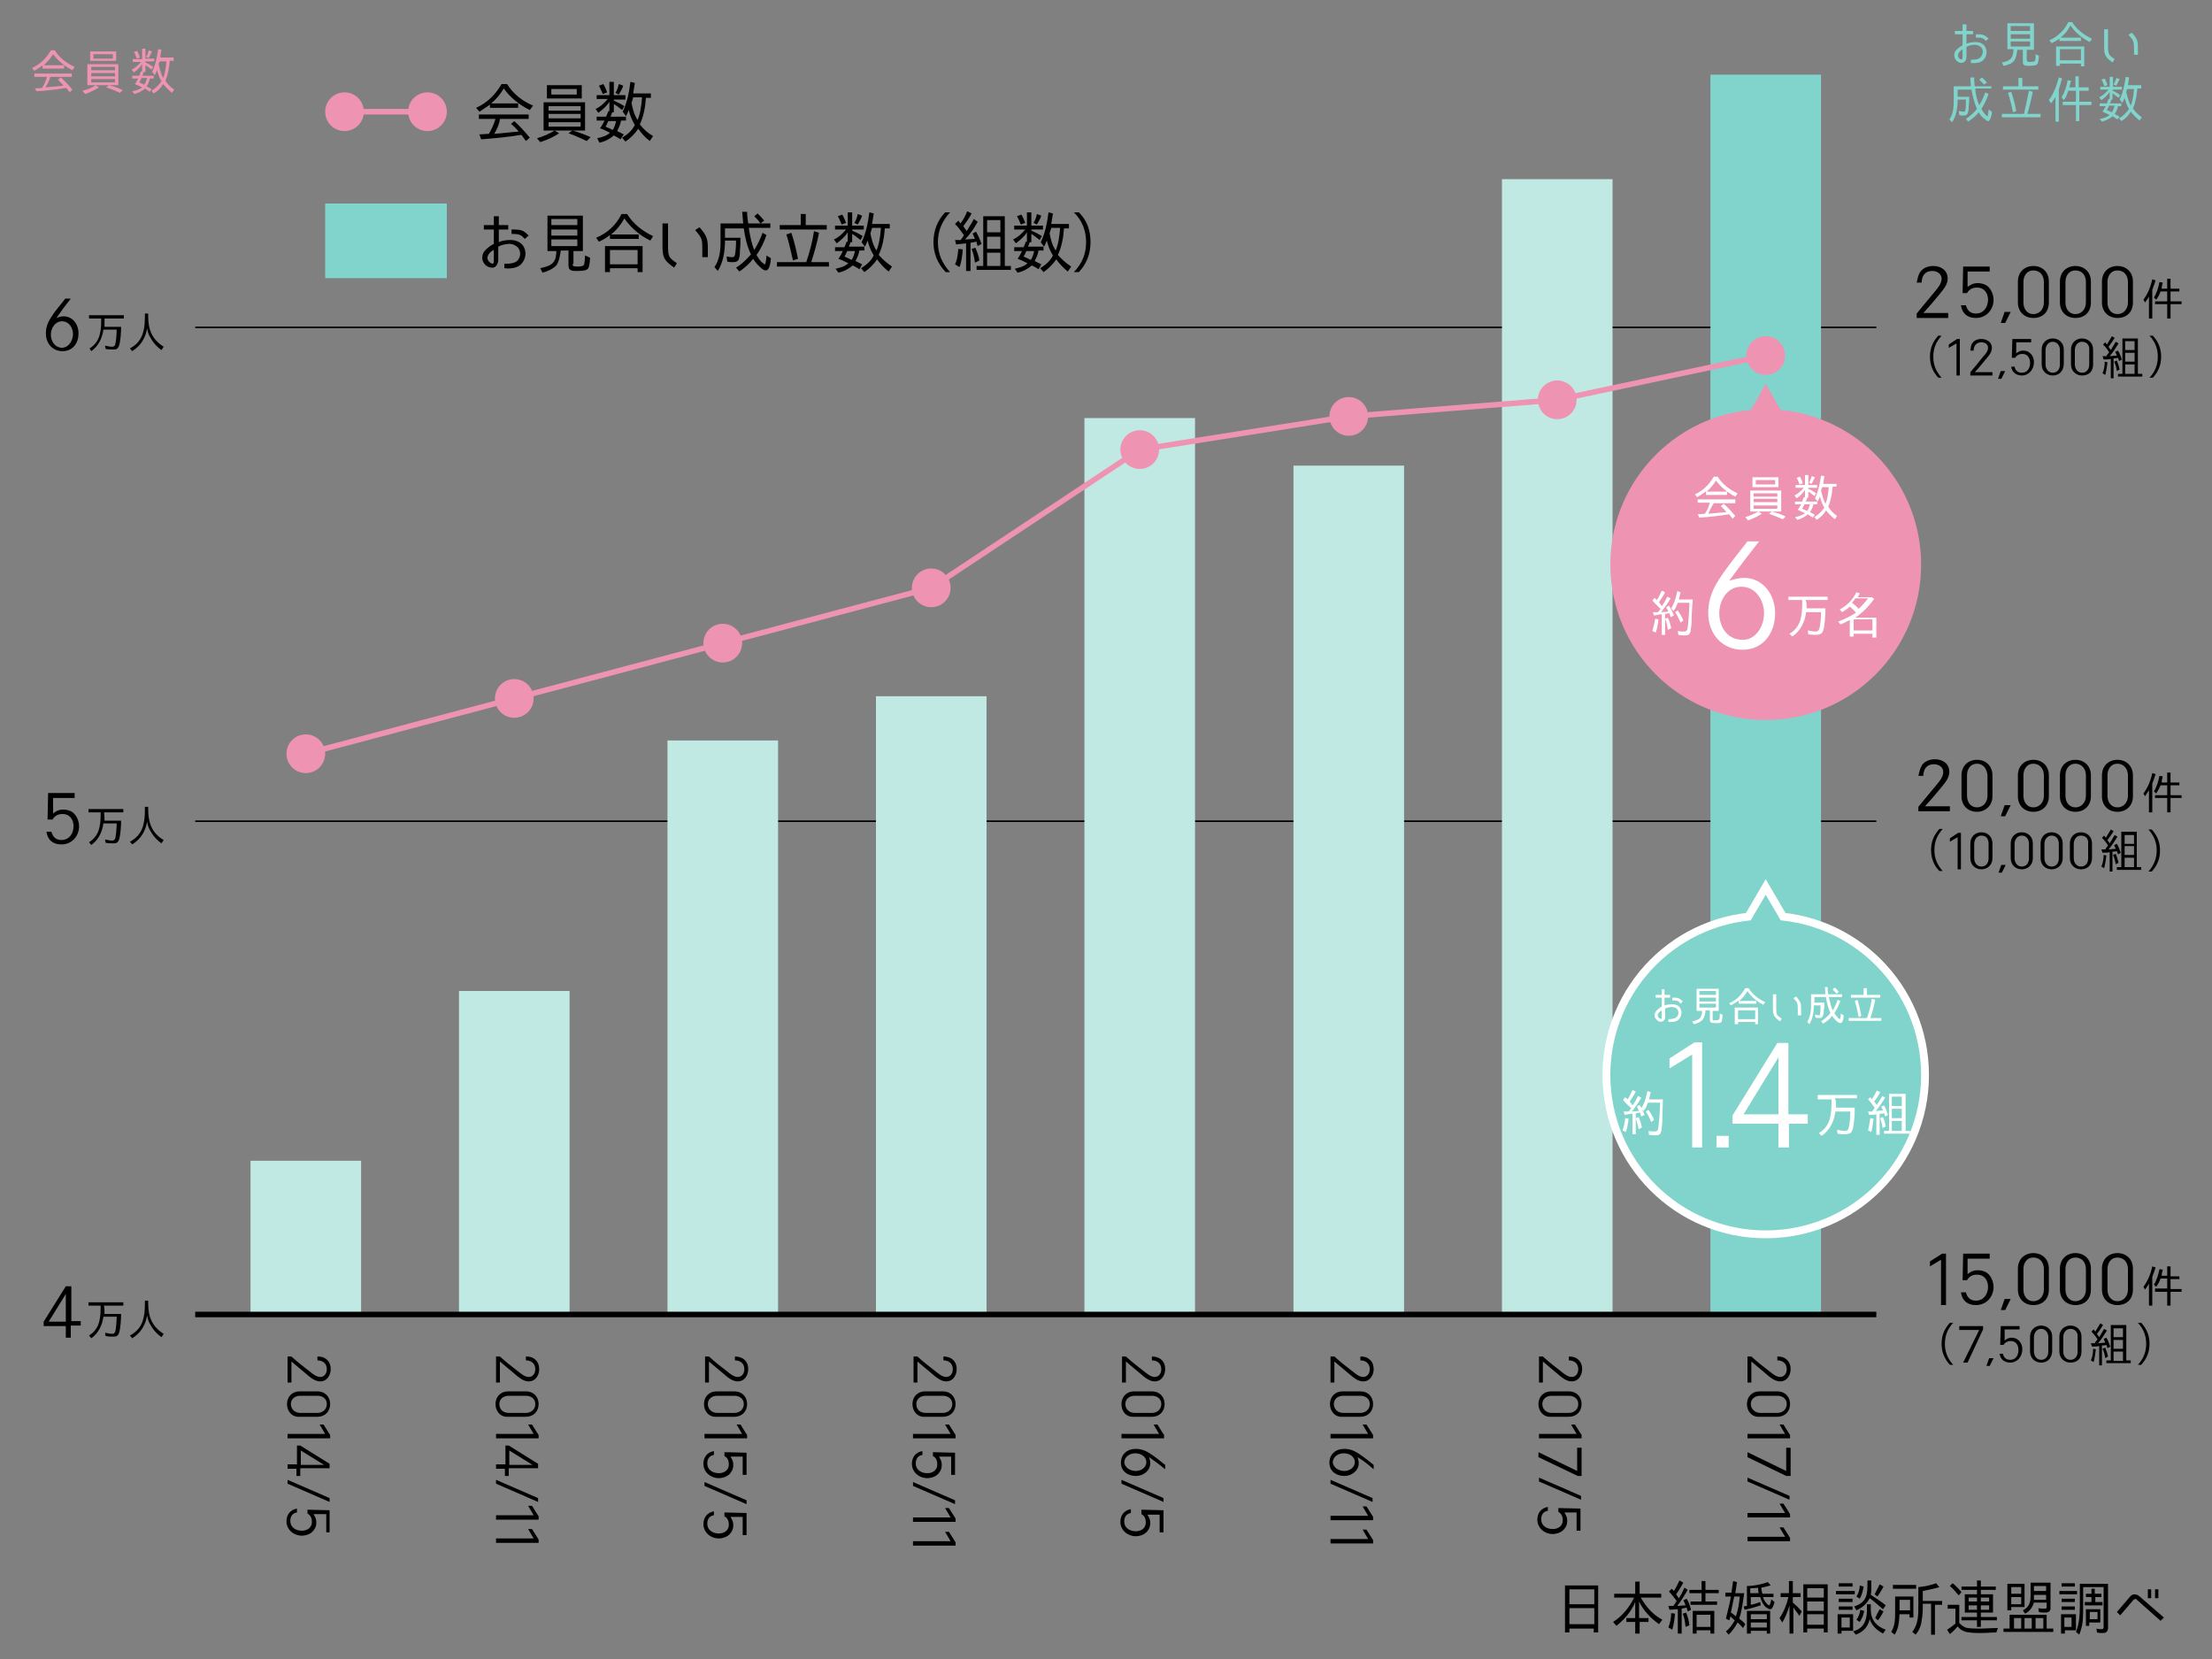 <?xml version="1.0" encoding="utf-8"?>
<!-- Generator: Adobe Illustrator 22.1.0, SVG Export Plug-In . SVG Version: 6.00 Build 0)  -->
<svg version="1.1" xmlns="http://www.w3.org/2000/svg" xmlns:xlink="http://www.w3.org/1999/xlink" x="0px" y="0px"
	 viewBox="0 0 400 300" style="enable-background:new 0 0 400 300;" xml:space="preserve">
<rect x="0" y="0" width="400" height="300" fill="#808080" stroke="none"/>
<style type="text/css">
	.st0{fill:none;stroke:#000000;stroke-width:0.283;stroke-miterlimit:10;}
	.st1{fill:#81D4CB;}
	.st2{fill:#C0E9E3;}
	.st3{fill:#EE93B2;}
	.st4{fill:none;stroke:#000000;stroke-miterlimit:10;}
	.st5{fill:none;stroke:#EE93B2;stroke-miterlimit:10;}
	.st6{fill:#FFFFFF;}
	.st7{fill:#FFFFFF;stroke:#FFFFFF;stroke-width:2.835;stroke-miterlimit:10;}
</style>
<g id="レイヤー_1">
</g>
<g id="レイヤー_2">
	<line class="st0" x1="35.3" y1="148.5" x2="339.3" y2="148.5"/>
	<line class="st0" x1="35.3" y1="59.2" x2="339.3" y2="59.2"/>
	<rect x="309.3" y="13.5" class="st1" width="20" height="224.3"/>
	<rect x="271.6" y="32.4" class="st2" width="20" height="205.3"/>
	<rect x="233.9" y="84.2" class="st2" width="20" height="153.5"/>
	<rect x="196.1" y="75.6" class="st2" width="20" height="162.1"/>
	<rect x="158.4" y="125.9" class="st2" width="20" height="111.9"/>
	<rect x="120.7" y="133.9" class="st2" width="20" height="103.8"/>
	<rect x="83" y="179.2" class="st2" width="20" height="58.5"/>
	<rect x="45.3" y="209.9" class="st2" width="20" height="27.8"/>
	<g>
		<path class="st3" d="M7.7,11.8C7.7,11.8,7.7,11.8,7.7,11.8l-0.1,0.1c-0.4,0.3-0.9,0.6-1.4,0.9l-0.4-0.5c1.5-0.7,2.6-1.8,3.4-3.2
			h0.7c0.9,1.4,2.1,2.3,3.6,3l-0.4,0.6c-1.4-0.7-2.6-1.7-3.5-2.9c-0.4,0.7-1.1,1.5-1.7,2h3.7v0.6H7.7V11.8z M8.2,15.8
			c1.1-0.1,2.2-0.2,3.3-0.3c-0.3-0.4-0.7-0.7-1-1.1l0.5-0.4c0.8,0.7,1.4,1.4,2.1,2.2l-0.5,0.5c-0.2-0.3-0.4-0.5-0.6-0.8l-0.1,0
			c-1.7,0.3-3.6,0.5-5.3,0.6L6.3,16l1.3-0.1c0.4-0.6,0.7-1.3,0.9-2H6.2v-0.6H13v0.6H9.1C8.9,14.6,8.6,15.2,8.2,15.8z"/>
		<path class="st3" d="M17.3,15.4l0.6,0.4c-0.8,0.5-1.6,0.9-2.5,1.2l-0.5-0.6C15.8,16.2,16.6,15.9,17.3,15.4z M21.4,11.6v3.8h-5.6
			v-3.8H21.4z M21,9.3V11h-4.7V9.3H21z M16.5,12.1v0.6h4.3v-0.6H16.5z M16.5,13.2v0.6h4.3v-0.6H16.5z M16.5,14.3v0.6h4.3v-0.6H16.5z
			 M16.9,9.8v0.8h3.5V9.8H16.9z M19.2,15.8l0.5-0.4c0.8,0.2,1.7,0.5,2.5,0.9l-0.5,0.5h0C20.9,16.4,20.1,16.1,19.2,15.8z"/>
		<path class="st3" d="M27.1,16.6c-0.3-0.2-0.6-0.4-0.9-0.6c-0.5,0.5-1.2,0.8-1.9,1l-0.4-0.5c0.6-0.1,1.3-0.3,1.8-0.7
			c-0.4-0.2-0.9-0.4-1.3-0.6c0.2-0.3,0.4-0.7,0.6-1h-1.1v-0.5h1.3l0.2-0.6l0.1-0.2l0.2,0v-1.3c-0.4,0.6-0.9,1.1-1.5,1.5l-0.4-0.5
			c0.6-0.3,1.2-0.8,1.7-1.4h-1.5v-0.5h1.7V8.8h0.6v1.8h1.6v0.5h-1.6v0.2h0c0.5,0.2,1,0.5,1.4,0.8l-0.3,0.5c-0.4-0.3-0.7-0.6-1.1-0.8
			V13H26l-0.1,0.3c0,0.1-0.1,0.3-0.2,0.4h2.1v0.5h-0.7c-0.1,0.5-0.3,1-0.6,1.4h0l0.9,0.5L27.1,16.6z M24.2,9.4l0.6-0.2
			c0.2,0.4,0.4,0.8,0.5,1.2l-0.6,0.2h0C24.6,10.1,24.4,9.7,24.2,9.4z M26.1,15.3c0.2-0.3,0.4-0.8,0.5-1.2h-1
			c-0.1,0.3-0.3,0.5-0.4,0.8h0C25.5,15,25.8,15.2,26.1,15.3z M26.9,9.1l0.6,0.2c-0.2,0.4-0.4,0.8-0.6,1.2l-0.5-0.2h0
			C26.7,9.9,26.8,9.5,26.9,9.1z M31.5,16.2l-0.4,0.6c-0.6-0.5-1.1-1-1.6-1.6c-0.4,0.7-1,1.3-1.7,1.7l-0.4-0.5c0.7-0.4,1.3-1,1.8-1.7
			c-0.4-0.6-0.6-1.3-0.8-2c-0.1,0.3-0.3,0.6-0.4,0.9l-0.5-0.6c0.6-1.2,0.9-2.7,1.1-4.1L29.2,9C29.1,9.5,29,9.9,29,10.4h2.4V11h-0.7
			c-0.1,1.2-0.3,2.5-0.8,3.6h0C30.3,15.2,30.9,15.8,31.5,16.2z M28.7,11.7c0.2,0.8,0.4,1.6,0.8,2.4c0.4-0.9,0.5-2.1,0.6-3h-1.2
			C28.8,11.2,28.7,11.4,28.7,11.7z"/>
	</g>
	<g>
		<path class="st1" d="M357.2,7.6c0.7,0,1.2,0.2,1.6,0.6c0.6,0.7,0.6,1.9-0.1,2.6c-0.6,0.7-1.7,0.6-2.3,0.6v-0.6
			c0.8,0,1.5-0.1,1.8-0.5c0.4-0.5,0.5-1.2,0.1-1.7c-0.3-0.3-0.7-0.5-1.2-0.5c-0.4,0-1.1,0.1-1.5,0.4v1.8c0,0.4-0.1,0.7-0.4,0.9
			c-0.3,0.2-0.6,0.2-0.9,0.1c-0.5-0.2-0.9-0.7-0.9-1.3c0-0.4,0.1-0.7,0.4-1c0.3-0.3,0.7-0.6,1.1-0.8v-2h-1.4V5.6h1.4V4.4h0.7v1.2
			h1.2v0.6h-1.2v1.7C356,7.7,356.8,7.6,357.2,7.6z M354.1,9.8c-0.1,0.4,0.1,0.8,0.4,0.9c0.3,0.1,0.4,0,0.4-0.3V8.9
			C354.6,9.1,354.2,9.4,354.1,9.8z M357.3,6.8V6.2c1.3,0,1.6,0.1,2.3,0.8l-0.5,0.4C358.6,6.9,358.6,6.8,357.3,6.8z"/>
		<path class="st1" d="M366.6,11.1c0.1,0.1,0.4,0.1,0.5,0.1c0.2,0,0.7,0,0.9-0.2c0.1-0.1,0.1-1,0.1-1.2l0.6,0.3
			c0,0.3-0.1,1.3-0.3,1.5c-0.2,0.3-1.1,0.3-1.5,0.3c-0.6,0-1.1,0-1.1-0.7V9h-1c-0.1,0.6-0.2,1.5-0.6,2c-0.4,0.5-1.2,0.8-1.9,0.9
			l-0.3-0.6c0.6-0.1,1.3-0.3,1.7-0.8c0.3-0.4,0.4-1.1,0.4-1.6H363V4.2h4.8V9h-1.3v1.7C366.5,10.9,366.5,11,366.6,11.1z M363.6,4.7
			v0.9h3.5V4.7H363.6z M363.6,6.2V7h3.5V6.2H363.6z M363.6,7.5v0.9h3.5V7.5H363.6z"/>
		<path class="st1" d="M372.5,6.9c-0.5,0.4-1,0.7-1.5,0.9l-0.4-0.5c1.5-0.7,2.7-1.8,3.4-3.3h0.7c0.9,1.4,2.1,2.3,3.6,3l-0.4,0.6
			c-1.4-0.7-2.6-1.7-3.5-3c-0.4,0.8-1,1.6-1.8,2.2h3.7v0.6h-3.9V6.9z M372.5,11.4v0.5h-0.7V8.4h5.1v3.6h-0.6v-0.5H372.5z M372.5,8.9
			v2h3.8v-2H372.5z"/>
		<path class="st1" d="M380.5,8.4V5.3h0.7v3.1c0,1.5,0.2,1.6,1.2,2.3l-0.4,0.6C380.7,10.3,380.5,10,380.5,8.4z M384.9,6.3l0.6-0.4
			c1.1,1.2,1.1,1.6,1.1,3v1h-0.7v-1C385.9,7.5,385.8,7.3,384.9,6.3z"/>
		<path class="st1" d="M357.9,19c0.5-0.7,0.8-1.5,1.1-2.3l0.6,0.3c-0.3,0.9-0.8,1.9-1.3,2.7c0.2,0.4,0.6,0.9,0.9,1.2l0,0
			c0.1,0.1,0.2,0.1,0.2,0.1c0.1,0,0.2-1.1,0.2-1.2l0.6,0.4c0,0.3-0.2,1.7-0.7,1.7c-0.2,0-0.4-0.2-0.5-0.3c-0.5-0.3-0.9-0.8-1.2-1.3
			c-0.5,0.7-1.2,1.2-1.9,1.7l-0.4-0.5c0.8-0.5,1.4-1.1,2-1.8h0c-0.5-1.1-0.8-2.4-1-3.5H354v1.3h2.1c0,0.6,0,1.1-0.1,1.7l0,0.2
			c0,0.3,0,0.5-0.1,0.8c-0.1,0.5-0.3,0.7-0.8,0.7c-0.3,0-0.6,0-0.8-0.1l-0.1-0.7l0.2,0c0.2,0,0.5,0.1,0.7,0.1c0.2,0,0.3-0.1,0.3-0.3
			c0.1-0.3,0.1-1.2,0.1-1.7v-0.2H354c0,1.4-0.2,2.9-1,4.1l-0.5-0.5c0.7-0.9,0.8-2.2,0.8-3.4v-2.6h3.1c0-0.5-0.1-1.1-0.1-1.6h0.7
			c0,0.5,0,1,0.1,1.6h3V16h-2.9C357.2,16.9,357.5,18.1,357.9,19z M357.9,14.4l0.5-0.4c0.3,0.3,0.6,0.6,0.9,0.9l-0.5,0.4h0
			C358.5,15,358.2,14.7,357.9,14.4z"/>
		<path class="st1" d="M366.9,16.4l0.7,0.2c-0.3,1.3-0.6,2.8-1,4h2.4v0.6h-7v-0.6h4C366.3,19.3,366.6,17.9,366.9,16.4z M362.2,15.6
			h2.8v-1.5h0.7v1.5h2.9v0.6h-6.4V15.6z M363.1,16.8l0.6-0.2c0.4,1.2,0.7,2.3,0.9,3.5l-0.6,0.2h0C363.8,19.2,363.5,18,363.1,16.8z"
			/>
		<path class="st1" d="M370.9,18.7l-0.4-0.6c0.9-1.2,1.4-2.6,1.8-4.1l0.6,0.2c-0.2,0.6-0.4,1.3-0.6,2v5.8h-0.6v-4.5
			C371.5,17.9,371.2,18.3,370.9,18.7z M373.2,18.1l-0.4-0.5c0.6-1,0.9-2,1.1-3.1l0.6,0.1c-0.1,0.4-0.2,0.8-0.3,1.2h1.1v-2h0.6v2h1.8
			v0.6H376v2h2.2v0.6H376v2.9h-0.6v-2.9h-2.4v-0.6h2.4v-2H374C373.8,17.1,373.6,17.6,373.2,18.1z"/>
		<path class="st1" d="M382.9,21.6c-0.3-0.2-0.6-0.4-0.9-0.6c-0.5,0.5-1.2,0.8-1.9,1l-0.4-0.5c0.6-0.1,1.3-0.3,1.8-0.7
			c-0.4-0.2-0.9-0.4-1.3-0.6c0.2-0.3,0.4-0.7,0.6-1h-1.1v-0.5h1.3l0.2-0.6l0.1-0.2l0.2,0v-1.3c-0.4,0.6-0.9,1.1-1.5,1.5l-0.4-0.5
			c0.6-0.3,1.2-0.8,1.7-1.4h-1.5v-0.5h1.7v-1.8h0.6v1.8h1.6v0.5H382v0.2h0c0.5,0.2,1,0.5,1.4,0.8l-0.3,0.5c-0.4-0.3-0.7-0.6-1.1-0.8
			V18h-0.2l-0.1,0.3c0,0.1-0.1,0.3-0.2,0.4h2.1v0.5H383c-0.1,0.5-0.3,1-0.6,1.4h0l0.9,0.5L382.9,21.6z M380,14.4l0.6-0.2
			c0.2,0.4,0.4,0.8,0.5,1.2l-0.6,0.2h0C380.4,15.1,380.2,14.7,380,14.4z M381.9,20.3c0.2-0.3,0.4-0.8,0.5-1.2h-1
			c-0.1,0.3-0.3,0.5-0.4,0.8h0C381.3,20,381.6,20.2,381.9,20.3z M382.7,14.1l0.6,0.2c-0.2,0.4-0.4,0.8-0.6,1.2l-0.5-0.2h0
			C382.4,14.9,382.6,14.5,382.7,14.1z M387.3,21.2l-0.4,0.6c-0.6-0.5-1.1-1-1.6-1.6c-0.4,0.7-1,1.3-1.7,1.7l-0.4-0.5
			c0.7-0.4,1.3-1,1.8-1.7c-0.4-0.6-0.6-1.3-0.8-2c-0.1,0.3-0.3,0.6-0.4,0.9l-0.5-0.6c0.6-1.2,0.9-2.7,1.1-4.1L385,14
			c-0.1,0.5-0.1,0.9-0.2,1.4h2.4V16h-0.7c-0.1,1.2-0.3,2.5-0.8,3.6h0C386.1,20.2,386.7,20.8,387.3,21.2z M384.5,16.7
			c0.2,0.8,0.4,1.6,0.8,2.4c0.4-0.9,0.5-2.1,0.6-3h-1.2C384.6,16.2,384.5,16.4,384.5,16.7z"/>
	</g>
	<g>
		<path d="M58.9,245.7c0.4,0.3,0.9,0.8,0.9,1.9c0,1-0.6,2.2-1.9,2.2c-1,0-1.9-0.8-2.7-1.5c-0.8-0.7-1.6-1.3-2.5-2.1v3.8H52v-4.7h0.7
			c1,0.9,2.1,1.8,3.3,2.7c0.5,0.4,1.2,1,1.9,1c0.8,0,1.2-0.7,1.2-1.4c0-1.1-0.8-1.6-1.7-1.6v-0.7C58,245.3,58.5,245.4,58.9,245.7z"
			/>
		<path d="M51.9,253.9c0-1.3,0.9-2.3,2.3-2.3h3.2c1.4,0,2.3,1,2.3,2.3s-0.9,2.3-2.3,2.3h-3.2C52.8,256.3,51.9,255.2,51.9,253.9z
			 M59.1,253.9c0-1-0.8-1.5-1.7-1.5h-3.1c-1,0-1.7,0.6-1.7,1.5c0,0.9,0.7,1.6,1.7,1.6h3.1C58.3,255.5,59.1,254.9,59.1,253.9z"/>
		<path d="M59.7,259.5v0.6H52v-0.8h6.8l-1-1.7h0.7L59.7,259.5z"/>
		<path d="M53.7,265.6H52v-0.8h1.7v-3.4h0.6l5.3,3.3v0.8h-5.3v1.4h-0.7V265.6z M54.4,264.9h4.2l-4.2-2.6V264.9z"/>
		<path d="M52,268.3v-0.7l7.6,3.3v0.7L52,268.3z"/>
		<path d="M59,273.8l-2.3,0c0.2,0.4,0.5,0.7,0.5,1.5c0,0.2,0,0.8-0.4,1.3c-0.6,1-1.9,1.1-2.2,1.1c-1.5,0-2.8-1.1-2.8-2.6
			c0-1.2,0.7-2.1,1.9-2.3v0.7c-0.7,0.1-1.2,0.6-1.2,1.5c0,1.3,1.1,1.8,2.1,1.8c0.9,0,1.8-0.5,1.8-1.6c0-0.6-0.2-1.2-0.8-1.5V273
			l4,0.1v4H59V273.8z"/>
	</g>
	<g>
		<path d="M96.6,245.7c0.4,0.3,0.9,0.8,0.9,1.9c0,1-0.6,2.2-1.9,2.2c-1,0-1.9-0.8-2.7-1.5c-0.8-0.7-1.6-1.3-2.5-2.1v3.8h-0.7v-4.7
			h0.7c1,0.9,2.1,1.8,3.3,2.7c0.5,0.4,1.2,1,1.9,1c0.8,0,1.2-0.7,1.2-1.4c0-1.1-0.8-1.6-1.7-1.6v-0.7
			C95.7,245.3,96.2,245.4,96.6,245.7z"/>
		<path d="M89.6,253.9c0-1.3,0.9-2.3,2.3-2.3h3.2c1.4,0,2.3,1,2.3,2.3s-0.9,2.3-2.3,2.3h-3.2C90.5,256.3,89.6,255.2,89.6,253.9z
			 M96.8,253.9c0-1-0.8-1.5-1.7-1.5H92c-1,0-1.7,0.6-1.7,1.5c0,1,0.7,1.6,1.7,1.6h3.1C96,255.5,96.8,254.9,96.8,253.9z"/>
		<path d="M97.4,259.5v0.6h-7.7v-0.8h6.8l-1-1.7h0.7L97.4,259.5z"/>
		<path d="M91.4,265.6h-1.7v-0.8h1.7v-3.4h0.6l5.3,3.3v0.8h-5.3v1.4h-0.7V265.6z M92.1,264.9h4.2l-4.2-2.6V264.9z"/>
		<path d="M89.7,268.3v-0.7l7.6,3.3v0.7L89.7,268.3z"/>
		<path d="M97.4,274.2v0.6h-7.7V274h6.8l-1-1.7h0.7L97.4,274.2z"/>
		<path d="M97.4,278.4v0.6h-7.7v-0.8h6.8l-1-1.7h0.7L97.4,278.4z"/>
	</g>
	<g>
		<path d="M134.4,245.7c0.4,0.3,0.9,0.8,0.9,1.9c0,1-0.6,2.2-1.9,2.2c-1,0-1.9-0.8-2.7-1.5c-0.8-0.7-1.6-1.3-2.5-2.1v3.8h-0.7v-4.7
			h0.7c1,0.9,2.1,1.8,3.3,2.7c0.5,0.4,1.2,1,1.9,1c0.8,0,1.2-0.7,1.2-1.4c0-1.1-0.8-1.6-1.7-1.6v-0.7
			C133.4,245.3,133.9,245.4,134.4,245.7z"/>
		<path d="M127.3,253.9c0-1.3,0.9-2.3,2.3-2.3h3.2c1.4,0,2.3,1,2.3,2.3s-0.9,2.3-2.3,2.3h-3.2C128.2,256.3,127.3,255.2,127.3,253.9z
			 M134.5,253.9c0-1-0.8-1.5-1.7-1.5h-3.1c-1,0-1.7,0.6-1.7,1.5c0,0.9,0.7,1.6,1.7,1.6h3.1C133.7,255.5,134.5,254.9,134.5,253.9z"/>
		<path d="M135.1,259.5v0.6h-7.7v-0.8h6.8l-1-1.7h0.7L135.1,259.5z"/>
		<path d="M134.4,263.4l-2.3,0c0.2,0.4,0.5,0.7,0.5,1.5c0,0.2,0,0.8-0.4,1.3c-0.6,1-1.9,1.1-2.2,1.1c-1.5,0-2.8-1.1-2.8-2.6
			c0-1.2,0.7-2.1,1.9-2.3v0.7c-0.7,0.1-1.2,0.6-1.2,1.5c0,1.3,1.1,1.8,2.1,1.8c0.9,0,1.8-0.5,1.8-1.6c0-0.6-0.2-1.2-0.8-1.5v-0.7
			l4,0.1v4h-0.7V263.4z"/>
		<path d="M127.4,268.7V268l7.6,3.3v0.7L127.4,268.7z"/>
		<path d="M134.4,274.3l-2.3,0c0.2,0.4,0.5,0.7,0.5,1.5c0,0.2,0,0.8-0.4,1.3c-0.6,1-1.9,1.1-2.2,1.1c-1.5,0-2.8-1.1-2.8-2.6
			c0-1.2,0.7-2.1,1.9-2.3v0.7c-0.7,0.1-1.2,0.6-1.2,1.5c0,1.3,1.1,1.8,2.1,1.8c0.9,0,1.8-0.5,1.8-1.6c0-0.6-0.2-1.2-0.8-1.5v-0.7
			l4,0.1v4h-0.7V274.3z"/>
	</g>
	<g>
		<path d="M172.1,245.7c0.4,0.3,0.9,0.8,0.9,1.9c0,1-0.6,2.2-1.9,2.2c-1,0-1.9-0.8-2.7-1.5c-0.8-0.7-1.6-1.3-2.5-2.1v3.8h-0.7v-4.7
			h0.7c1,0.9,2.1,1.8,3.3,2.7c0.5,0.4,1.2,1,1.9,1c0.8,0,1.2-0.7,1.2-1.4c0-1.1-0.8-1.6-1.7-1.6v-0.7
			C171.1,245.3,171.6,245.4,172.1,245.7z"/>
		<path d="M165,253.9c0-1.3,0.9-2.3,2.3-2.3h3.2c1.4,0,2.3,1,2.3,2.3s-0.9,2.3-2.3,2.3h-3.2C165.9,256.3,165,255.2,165,253.9z
			 M172.2,253.9c0-1-0.8-1.5-1.7-1.5h-3.1c-1,0-1.7,0.6-1.7,1.5c0,1,0.7,1.6,1.7,1.6h3.1C171.4,255.5,172.2,254.9,172.2,253.9z"/>
		<path d="M172.8,259.5v0.6h-7.7v-0.8h6.8l-1-1.7h0.7L172.8,259.5z"/>
		<path d="M172.1,263.4l-2.3,0c0.2,0.4,0.5,0.7,0.5,1.5c0,0.2,0,0.8-0.4,1.3c-0.6,1-1.9,1.1-2.2,1.1c-1.5,0-2.8-1.1-2.8-2.6
			c0-1.2,0.7-2.1,1.9-2.3v0.7c-0.7,0.1-1.2,0.6-1.2,1.5c0,1.3,1.1,1.8,2.1,1.8c0.9,0,1.8-0.5,1.8-1.6c0-0.6-0.2-1.2-0.8-1.5v-0.7
			l4,0.1v4h-0.7V263.4z"/>
		<path d="M165.1,268.7V268l7.6,3.3v0.7L165.1,268.7z"/>
		<path d="M172.8,274.6v0.6h-7.7v-0.8h6.8l-1-1.7h0.7L172.8,274.6z"/>
		<path d="M172.8,278.9v0.6h-7.7v-0.8h6.8l-1-1.7h0.7L172.8,278.9z"/>
	</g>
	<g>
		<path d="M209.8,245.7c0.4,0.3,0.9,0.8,0.9,1.9c0,1-0.6,2.2-1.9,2.2c-1,0-1.9-0.8-2.7-1.5c-0.8-0.7-1.6-1.3-2.5-2.1v3.8h-0.7v-4.7
			h0.7c1,0.9,2.1,1.8,3.3,2.7c0.5,0.4,1.2,1,1.9,1c0.8,0,1.2-0.7,1.2-1.4c0-1.1-0.8-1.6-1.7-1.6v-0.7
			C208.8,245.3,209.3,245.4,209.8,245.7z"/>
		<path d="M202.8,253.9c0-1.3,0.9-2.3,2.3-2.3h3.2c1.4,0,2.3,1,2.3,2.3s-0.9,2.3-2.3,2.3h-3.2C203.6,256.3,202.8,255.2,202.8,253.9z
			 M210,253.9c0-1-0.8-1.5-1.7-1.5h-3.1c-1,0-1.7,0.6-1.7,1.5c0,0.9,0.7,1.6,1.7,1.6h3.1C209.2,255.5,210,254.9,210,253.9z"/>
		<path d="M210.5,259.5v0.6h-7.7v-0.8h6.8l-1-1.7h0.7L210.5,259.5z"/>
		<path d="M207.8,263.5c0.1,0.4,0.2,0.7,0.2,1.1c0,1.3-1.2,2.3-2.6,2.3s-2.7-0.8-2.7-2.4c0-1.5,1.1-2.5,2.7-2.5
			c0.6,0,1.4,0.1,2.5,0.8c1.1,0.7,1.9,1.4,2.8,2.1v0.8C209.5,264.7,208.8,264.2,207.8,263.5z M205.4,266c0.9,0,1.9-0.6,1.9-1.6
			c0-1-1-1.6-2-1.6c-0.9,0-1.9,0.5-2,1.6C203.4,265.5,204.5,266,205.4,266z"/>
		<path d="M202.8,268.3v-0.7l7.6,3.3v0.7L202.8,268.3z"/>
		<path d="M209.8,273.9l-2.3,0c0.2,0.4,0.5,0.7,0.5,1.5c0,0.2,0,0.8-0.4,1.3c-0.6,1-1.9,1.1-2.2,1.1c-1.5,0-2.8-1.1-2.8-2.6
			c0-1.2,0.7-2.1,1.9-2.3v0.7c-0.7,0.1-1.2,0.6-1.2,1.5c0,1.3,1.1,1.8,2.1,1.8c0.9,0,1.8-0.5,1.8-1.6c0-0.6-0.2-1.2-0.8-1.5V273
			l4,0.1v4h-0.7V273.9z"/>
	</g>
	<g>
		<path d="M247.5,245.7c0.4,0.3,0.9,0.8,0.9,1.9c0,1-0.6,2.2-1.9,2.2c-1,0-1.9-0.8-2.7-1.5c-0.8-0.7-1.6-1.3-2.5-2.1v3.8h-0.7v-4.7
			h0.7c1,0.9,2.1,1.8,3.3,2.7c0.5,0.4,1.2,1,1.9,1c0.8,0,1.2-0.7,1.2-1.4c0-1.1-0.8-1.6-1.7-1.6v-0.7
			C246.6,245.3,247.1,245.4,247.5,245.7z"/>
		<path d="M240.5,253.9c0-1.3,0.9-2.3,2.3-2.3h3.2c1.4,0,2.3,1,2.3,2.3s-0.9,2.3-2.3,2.3h-3.2C241.4,256.3,240.5,255.2,240.5,253.9z
			 M247.7,253.9c0-1-0.8-1.5-1.7-1.5h-3.1c-1,0-1.7,0.6-1.7,1.5c0,0.9,0.7,1.6,1.7,1.6h3.1C246.9,255.5,247.7,254.9,247.7,253.9z"/>
		<path d="M248.3,259.5v0.6h-7.7v-0.8h6.8l-1-1.7h0.7L248.3,259.5z"/>
		<path d="M245.5,263.5c0.1,0.4,0.2,0.7,0.2,1.1c0,1.3-1.2,2.3-2.6,2.3s-2.7-0.8-2.7-2.4c0-1.5,1.1-2.5,2.7-2.5
			c0.6,0,1.4,0.1,2.5,0.8c1.1,0.7,1.9,1.4,2.8,2.1v0.8C247.3,264.7,246.6,264.2,245.5,263.5z M243.1,266c0.9,0,1.9-0.6,1.9-1.6
			c0-1-1-1.6-2-1.6c-0.9,0-1.9,0.5-2,1.6C241.1,265.5,242.2,266,243.1,266z"/>
		<path d="M240.6,268.3v-0.7l7.6,3.3v0.7L240.6,268.3z"/>
		<path d="M248.3,274.3v0.6h-7.7v-0.8h6.8l-1-1.7h0.7L248.3,274.3z"/>
		<path d="M248.3,278.5v0.6h-7.7v-0.8h6.8l-1-1.7h0.7L248.3,278.5z"/>
	</g>
	<g>
		<path d="M285.2,245.7c0.4,0.3,0.9,0.8,0.9,1.9c0,1-0.6,2.2-1.9,2.2c-1,0-1.9-0.8-2.7-1.5c-0.8-0.7-1.6-1.3-2.5-2.1v3.8h-0.7v-4.7
			h0.7c1,0.9,2.1,1.8,3.3,2.7c0.5,0.4,1.2,1,1.9,1c0.8,0,1.2-0.7,1.2-1.4c0-1.1-0.8-1.6-1.7-1.6v-0.7
			C284.3,245.3,284.8,245.4,285.2,245.7z"/>
		<path d="M278.2,253.9c0-1.3,0.9-2.3,2.3-2.3h3.2c1.4,0,2.3,1,2.3,2.3s-0.9,2.3-2.3,2.3h-3.2C279.1,256.3,278.2,255.2,278.2,253.9z
			 M285.4,253.9c0-1-0.8-1.5-1.7-1.5h-3.1c-1,0-1.7,0.6-1.7,1.5c0,0.9,0.7,1.6,1.7,1.6h3.1C284.6,255.5,285.4,254.9,285.4,253.9z"/>
		<path d="M286,259.5v0.6h-7.7v-0.8h6.8l-1-1.7h0.7L286,259.5z"/>
		<path d="M278.2,263.5v-0.9l7,3.4v-4.2h0.8v5.1h-0.7L278.2,263.5z"/>
		<path d="M278.3,267.9v-0.7l7.6,3.3v0.7L278.3,267.9z"/>
		<path d="M285.2,273.5l-2.3,0c0.2,0.4,0.5,0.7,0.5,1.5c0,0.2,0,0.8-0.4,1.3c-0.6,1-1.9,1.1-2.2,1.1c-1.5,0-2.8-1.1-2.8-2.6
			c0-1.2,0.7-2.1,1.9-2.3v0.7c-0.7,0.1-1.2,0.6-1.2,1.5c0,1.3,1.1,1.8,2.1,1.8c0.9,0,1.8-0.5,1.8-1.6c0-0.6-0.2-1.2-0.8-1.5v-0.7
			l4,0.1v4h-0.7V273.5z"/>
	</g>
	<g>
		<path d="M322.9,245.7c0.4,0.3,0.9,0.8,0.9,1.9c0,1-0.6,2.2-1.9,2.2c-1,0-1.9-0.8-2.7-1.5c-0.8-0.7-1.6-1.3-2.5-2.1v3.8H316v-4.7
			h0.7c1,0.9,2.1,1.8,3.3,2.7c0.5,0.4,1.2,1,1.9,1c0.8,0,1.2-0.7,1.2-1.4c0-1.1-0.8-1.6-1.7-1.6v-0.7
			C322,245.3,322.5,245.4,322.9,245.7z"/>
		<path d="M315.9,253.9c0-1.3,0.9-2.3,2.3-2.3h3.2c1.4,0,2.3,1,2.3,2.3s-0.9,2.3-2.3,2.3h-3.2C316.8,256.3,315.9,255.2,315.9,253.9z
			 M323.1,253.9c0-1-0.8-1.5-1.7-1.5h-3.1c-1,0-1.7,0.6-1.7,1.5c0,0.9,0.8,1.6,1.7,1.6h3.1C322.3,255.5,323.1,254.9,323.1,253.9z"/>
		<path d="M323.7,259.5v0.6H316v-0.8h6.8l-1-1.7h0.7L323.7,259.5z"/>
		<path d="M316,263.5v-0.9l7,3.4v-4.2h0.8v5.1H323L316,263.5z"/>
		<path d="M316,267.9v-0.7l7.6,3.3v0.7L316,267.9z"/>
		<path d="M323.7,273.8v0.6H316v-0.8h6.8l-1-1.7h0.7L323.7,273.8z"/>
		<path d="M323.7,278.1v0.6H316v-0.8h6.8l-1-1.7h0.7L323.7,278.1z"/>
	</g>
	<g>
		<g>
			<path d="M10.2,57.5c0.5-0.2,0.9-0.3,1.3-0.3c1.6,0,2.7,1.4,2.7,3.1s-1,3.2-2.9,3.2c-1.8,0-3-1.4-3-3.2c0-0.7,0.1-1.7,1-3
				c0.8-1.3,1.7-2.2,2.5-3.3h1C11.7,55.4,11.1,56.2,10.2,57.5z M13.2,60.4c0-1.1-0.7-2.3-2-2.3c-1.2,0-2,1.2-2,2.4
				c0,1.1,0.6,2.3,2,2.4C12.6,62.8,13.2,61.4,13.2,60.4z"/>
		</g>
		<g>
			<path d="M18.9,59.1h3c0,0.9-0.1,2.7-0.4,3.5c-0.1,0.2-0.2,0.4-0.4,0.5c-0.2,0.1-0.4,0.1-0.7,0.1c-0.4,0-0.8,0-1.3-0.1l-0.1-0.6
				c0.4,0.1,0.9,0.2,1.3,0.2c0.2,0,0.4-0.1,0.5-0.3c0.2-0.5,0.3-2.2,0.3-2.8h-2.4c-0.2,1.5-0.9,3-2.2,3.9L16.2,63
				c1-0.6,1.7-1.6,1.9-2.8c0.2-0.8,0.2-1.8,0.2-2.6h-2.2v-0.6h6.3v0.6h-3.5C18.9,58.1,18.9,58.6,18.9,59.1z"/>
			<path d="M29.6,62.7l-0.4,0.6c-1-0.7-1.7-1.6-2.2-2.6c-0.2-0.4-0.3-0.8-0.4-1.3c-0.3,1.7-1.1,3.1-2.7,4.1l-0.4-0.5
				c2.3-1.2,2.7-3.3,2.7-5.7v-0.6h0.6v0.5C26.8,59.6,27.5,61.4,29.6,62.7z"/>
		</g>
	</g>
	<g>
		<g>
			<path d="M9.6,144.3l0,2.8c0.4-0.3,0.9-0.7,1.8-0.7c0.3,0,0.9,0,1.6,0.4c1.2,0.8,1.3,2.3,1.3,2.6c0,1.8-1.3,3.3-3.2,3.3
				c-1.5,0-2.5-0.8-2.7-2.3h0.9c0.2,0.8,0.7,1.5,1.8,1.5c1.5,0,2.2-1.3,2.2-2.5c0-1.1-0.6-2.2-2-2.2c-0.8,0-1.4,0.3-1.8,1H8.6
				l0.1-4.8h4.8v0.9H9.6z"/>
		</g>
		<g>
			<path d="M18.9,148.4h3c0,0.9-0.1,2.7-0.4,3.5c-0.1,0.2-0.2,0.4-0.4,0.5c-0.2,0.1-0.4,0.1-0.7,0.1c-0.4,0-0.8,0-1.3-0.1l-0.1-0.6
				c0.4,0.1,0.9,0.2,1.3,0.2c0.2,0,0.4-0.1,0.5-0.3c0.2-0.5,0.3-2.2,0.3-2.8h-2.4c-0.2,1.5-0.9,3-2.2,3.9l-0.4-0.5
				c1-0.6,1.7-1.6,1.9-2.8c0.2-0.8,0.2-1.8,0.2-2.6h-2.2v-0.6h6.3v0.6h-3.5C18.9,147.4,18.9,147.9,18.9,148.4z"/>
			<path d="M29.6,151.9l-0.4,0.6c-1-0.7-1.7-1.6-2.2-2.6c-0.2-0.4-0.3-0.8-0.4-1.3c-0.3,1.7-1.1,3.1-2.7,4.1l-0.4-0.5
				c2.3-1.2,2.7-3.3,2.7-5.7v-0.6h0.6v0.5C26.8,148.8,27.5,150.7,29.6,151.9z"/>
		</g>
	</g>
	<g>
		<g>
			<path d="M12.8,239.8v2.1h-0.9v-2.1h-4v-0.8l4-6.4h1v6.3h1.7v0.8H12.8z M11.9,239v-5l-3.1,5H11.9z"/>
		</g>
		<g>
			<path d="M18.9,237.6h3c0,0.9-0.1,2.7-0.4,3.5c-0.1,0.2-0.2,0.4-0.4,0.5c-0.2,0.1-0.4,0.1-0.7,0.1c-0.4,0-0.8,0-1.3-0.1l-0.1-0.6
				c0.4,0.1,0.9,0.2,1.3,0.2c0.2,0,0.4-0.1,0.5-0.3c0.2-0.5,0.3-2.2,0.3-2.8h-2.4c-0.2,1.5-0.9,3-2.2,3.9l-0.4-0.5
				c1-0.6,1.7-1.6,1.9-2.8c0.2-0.8,0.2-1.8,0.2-2.6h-2.2v-0.6h6.3v0.6h-3.5C18.9,236.6,18.9,237.1,18.9,237.6z"/>
			<path d="M29.6,241.2l-0.4,0.6c-1-0.7-1.7-1.6-2.2-2.6c-0.2-0.4-0.3-0.8-0.4-1.3c-0.3,1.7-1.1,3.1-2.7,4.1l-0.4-0.5
				c2.3-1.2,2.7-3.3,2.7-5.7v-0.6h0.6v0.5C26.8,238.1,27.5,239.9,29.6,241.2z"/>
		</g>
	</g>
	<g>
		<g>
			<path d="M347.3,49.1c0.3-0.4,1-1,2.3-1c1.3,0,2.6,0.7,2.6,2.3c0,1.2-1,2.2-1.8,3.2c-0.8,1-1.6,1.9-2.6,3h4.5v0.9h-5.7v-0.8
				c1.1-1.3,2.1-2.6,3.3-4c0.5-0.6,1.2-1.4,1.2-2.3c0-0.9-0.8-1.4-1.7-1.4c-1.3,0-1.9,0.9-1.9,2.1h-0.9
				C346.8,50.2,346.9,49.6,347.3,49.1z"/>
			<path d="M355.8,49.1l0,2.8c0.4-0.3,0.9-0.7,1.8-0.7c0.3,0,0.9,0,1.6,0.4c1.2,0.8,1.3,2.3,1.3,2.6c0,1.8-1.3,3.3-3.2,3.3
				c-1.5,0-2.5-0.8-2.7-2.3h0.9c0.2,0.8,0.7,1.5,1.8,1.5c1.5,0,2.2-1.3,2.2-2.5c0-1.1-0.6-2.2-2-2.2c-0.8,0-1.4,0.3-1.8,1h-0.8
				l0.1-4.8h4.8v0.9H355.8z"/>
			<path d="M362.6,58.4h-0.8l0.7-2h1.1L362.6,58.4z"/>
			<path d="M367.7,57.5c-1.6,0-2.8-1.1-2.8-2.8v-3.8c0-1.7,1.2-2.8,2.8-2.8s2.8,1.1,2.8,2.8v3.8C370.5,56.5,369.3,57.5,367.7,57.5z
				 M367.7,48.9c-1.2,0-1.8,1-1.8,2.1v3.7c0,1.2,0.7,2.1,1.8,2.1c1.1,0,1.9-0.9,1.9-2.1v-3.7C369.6,49.8,368.9,48.9,367.7,48.9z"/>
			<path d="M375.3,57.5c-1.6,0-2.8-1.1-2.8-2.8v-3.8c0-1.7,1.2-2.8,2.8-2.8s2.8,1.1,2.8,2.8v3.8C378.1,56.5,376.9,57.5,375.3,57.5z
				 M375.3,48.9c-1.2,0-1.8,1-1.8,2.1v3.7c0,1.2,0.7,2.1,1.8,2.1c1.1,0,1.9-0.9,1.9-2.1v-3.7C377.2,49.8,376.5,48.9,375.3,48.9z"/>
			<path d="M382.9,57.5c-1.6,0-2.8-1.1-2.8-2.8v-3.8c0-1.7,1.2-2.8,2.8-2.8s2.8,1.1,2.8,2.8v3.8C385.7,56.5,384.5,57.5,382.9,57.5z
				 M382.9,48.9c-1.2,0-1.8,1-1.8,2.1v3.7c0,1.2,0.7,2.1,1.8,2.1c1.1,0,1.9-0.9,1.9-2.1v-3.7C384.8,49.8,384.1,48.9,382.9,48.9z"/>
		</g>
		<g>
			<path d="M349,64.5c0-1.5,0.5-2.7,1.5-3.8h0.6c-1,1.1-1.5,2.3-1.5,3.8c0,1.5,0.5,2.7,1.5,3.8h-0.6C349.5,67.2,349,66,349,64.5z"/>
			<path d="M353.9,61.3h0.5v6.6h-0.6v-5.8l-1.4,0.8v-0.6L353.9,61.3z"/>
			<path d="M356.7,62c0.2-0.3,0.7-0.7,1.6-0.7c0.9,0,1.9,0.5,1.9,1.6c0,0.9-0.7,1.6-1.3,2.3c-0.6,0.7-1.1,1.4-1.8,2.1h3.2v0.6h-4
				v-0.6c0.8-0.9,1.5-1.8,2.3-2.8c0.4-0.4,0.9-1,0.9-1.6c0-0.7-0.6-1-1.2-1c-0.9,0-1.4,0.6-1.4,1.5h-0.6
				C356.4,62.8,356.4,62.3,356.7,62z"/>
			<path d="M361.9,68.5h-0.6l0.5-1.4h0.8L361.9,68.5z"/>
			<path d="M364.6,61.9l0,2c0.3-0.2,0.6-0.5,1.2-0.5c0.2,0,0.7,0,1.1,0.3c0.9,0.6,0.9,1.6,0.9,1.8c0,1.3-0.9,2.4-2.2,2.4
				c-1,0-1.8-0.6-1.9-1.6h0.6c0.1,0.6,0.5,1.1,1.3,1.1c1.1,0,1.5-0.9,1.5-1.8c0-0.8-0.4-1.6-1.4-1.6c-0.5,0-1,0.2-1.3,0.7h-0.6
				l0.1-3.4h3.4v0.6H364.6z"/>
			<path d="M371.2,67.9c-1.1,0-2-0.8-2-2v-2.7c0-1.2,0.9-2,2-2s2,0.8,2,2v2.7C373.1,67.2,372.3,67.9,371.2,67.9z M371.2,61.8
				c-0.8,0-1.3,0.7-1.3,1.5v2.6c0,0.8,0.5,1.5,1.3,1.5c0.8,0,1.3-0.6,1.3-1.5v-2.6C372.5,62.5,372,61.8,371.2,61.8z"/>
			<path d="M376.5,67.9c-1.1,0-2-0.8-2-2v-2.7c0-1.2,0.9-2,2-2s2,0.8,2,2v2.7C378.5,67.2,377.7,67.9,376.5,67.9z M376.5,61.8
				c-0.8,0-1.3,0.7-1.3,1.5v2.6c0,0.8,0.5,1.5,1.3,1.5c0.8,0,1.3-0.6,1.3-1.5v-2.6C377.9,62.5,377.4,61.8,376.5,61.8z"/>
			<path d="M381,64.2C381,64.2,381,64.1,381,64.2c0.2-0.2,0.3-0.4,0.4-0.5c-0.3-0.5-0.7-1-1.1-1.4l0.4-0.4l0.3,0.4
				c0.3-0.5,0.6-1,0.9-1.5l0.5,0.3c-0.3,0.5-0.7,1.1-1.1,1.6l0.1,0.2c0.1,0.1,0.2,0.2,0.3,0.4c0.3-0.5,0.6-1,0.9-1.5l0.5,0.3
				c-0.5,0.8-1,1.6-1.6,2.3l0,0c0.4,0,0.8-0.1,1.3-0.1h0c-0.1-0.2-0.2-0.5-0.3-0.7l0.5-0.2c0.3,0.5,0.5,1,0.7,1.6l-0.5,0.3
				c-0.1-0.2-0.1-0.4-0.2-0.6c-0.3,0.1-0.5,0.1-0.8,0.1h0v3.6h-0.5v-3.5c-0.4,0.1-0.8,0.1-1.3,0.1l-0.2-0.6l0.8,0
				C380.9,64.3,380.9,64.3,381,64.2z M380.6,65.4l0.5,0.1c-0.1,0.8-0.2,1.5-0.4,2.3l-0.5-0.3C380.5,66.8,380.6,66.1,380.6,65.4z
				 M382.3,65.4l0.5-0.2c0.2,0.5,0.4,1.1,0.5,1.6l-0.5,0.3h0C382.7,66.5,382.6,66,382.3,65.4z M383,68.1v-0.5h0.8v-6.4h2.8v6.4h0.8
				v0.5H383z M384.3,61.7v1.6h1.7v-1.6H384.3z M384.3,63.8v1.6h1.7v-1.6H384.3z M384.3,65.9v1.7h1.7v-1.7H384.3z"/>
			<path d="M390.2,64.5c0-1.5-0.5-2.7-1.5-3.8h0.6c1,1.1,1.5,2.3,1.5,3.8c0,1.5-0.5,2.7-1.5,3.8h-0.6
				C389.7,67.2,390.2,66,390.2,64.5z"/>
		</g>
		<g>
			<path d="M387.9,54.7l-0.3-0.5c0.8-1.1,1.3-2.3,1.6-3.7l0.6,0.2c-0.2,0.6-0.4,1.2-0.6,1.7v5.2h-0.6v-4
				C388.4,54,388.1,54.4,387.9,54.7z M389.9,54.2l-0.4-0.4c0.5-0.8,0.8-1.8,1-2.8l0.6,0.1c-0.1,0.4-0.2,0.7-0.2,1.1h1v-1.8h0.6v1.8
				h1.6v0.5h-1.6v1.8h2V55h-2v2.6h-0.6V55h-2.2v-0.5h2.2v-1.8h-1.2C390.5,53.3,390.2,53.8,389.9,54.2z"/>
		</g>
	</g>
	<g>
		<g>
			<path d="M347.6,138.3c0.3-0.4,1-1,2.3-1c1.3,0,2.6,0.7,2.6,2.3c0,1.2-1,2.2-1.8,3.2c-0.8,1-1.6,1.9-2.6,3h4.5v0.9h-5.7v-0.8
				c1.1-1.3,2.1-2.6,3.3-4c0.5-0.6,1.2-1.4,1.2-2.3c0-0.9-0.8-1.4-1.7-1.4c-1.3,0-1.9,0.9-1.9,2.1h-0.9
				C347.1,139.5,347.2,138.9,347.6,138.3z"/>
			<path d="M357.5,146.8c-1.6,0-2.8-1.1-2.8-2.8v-3.8c0-1.7,1.2-2.8,2.8-2.8c1.6,0,2.8,1.1,2.8,2.8v3.8
				C360.3,145.7,359,146.8,357.5,146.8z M357.5,138.1c-1.2,0-1.8,1-1.8,2.1v3.7c0,1.2,0.7,2.1,1.8,2.1c1.1,0,1.9-0.9,1.9-2.1v-3.7
				C359.3,139.1,358.7,138.1,357.5,138.1z"/>
			<path d="M362.6,147.6h-0.8l0.7-2h1.1L362.6,147.6z"/>
			<path d="M367.7,146.8c-1.6,0-2.8-1.1-2.8-2.8v-3.8c0-1.7,1.2-2.8,2.8-2.8c1.6,0,2.8,1.1,2.8,2.8v3.8
				C370.5,145.7,369.3,146.8,367.7,146.8z M367.7,138.1c-1.2,0-1.8,1-1.8,2.1v3.7c0,1.2,0.7,2.1,1.8,2.1c1.1,0,1.9-0.9,1.9-2.1v-3.7
				C369.6,139.1,368.9,138.1,367.7,138.1z"/>
			<path d="M375.3,146.8c-1.6,0-2.8-1.1-2.8-2.8v-3.8c0-1.7,1.2-2.8,2.8-2.8c1.6,0,2.8,1.1,2.8,2.8v3.8
				C378.1,145.7,376.9,146.8,375.3,146.8z M375.3,138.1c-1.2,0-1.8,1-1.8,2.1v3.7c0,1.2,0.7,2.1,1.8,2.1c1.1,0,1.9-0.9,1.9-2.1v-3.7
				C377.2,139.1,376.5,138.1,375.3,138.1z"/>
			<path d="M382.9,146.8c-1.6,0-2.8-1.1-2.8-2.8v-3.8c0-1.7,1.2-2.8,2.8-2.8c1.6,0,2.8,1.1,2.8,2.8v3.8
				C385.7,145.7,384.5,146.8,382.9,146.8z M382.9,138.1c-1.2,0-1.8,1-1.8,2.1v3.7c0,1.2,0.7,2.1,1.8,2.1c1.1,0,1.9-0.9,1.9-2.1v-3.7
				C384.8,139.1,384.1,138.1,382.9,138.1z"/>
		</g>
		<g>
			<path d="M349.2,153.7c0-1.5,0.5-2.7,1.5-3.8h0.6c-1,1.1-1.5,2.3-1.5,3.8c0,1.5,0.5,2.7,1.5,3.8h-0.6
				C349.7,156.5,349.2,155.2,349.2,153.7z"/>
			<path d="M354.1,150.6h0.5v6.6H354v-5.8l-1.4,0.8v-0.6L354.1,150.6z"/>
			<path d="M358.3,157.2c-1.1,0-2-0.8-2-2v-2.7c0-1.2,0.9-2,2-2c1.1,0,2,0.8,2,2v2.7C360.3,156.4,359.4,157.2,358.3,157.2z
				 M358.3,151.1c-0.8,0-1.3,0.7-1.3,1.5v2.6c0,0.8,0.5,1.5,1.3,1.5c0.8,0,1.3-0.6,1.3-1.5v-2.6
				C359.6,151.7,359.2,151.1,358.3,151.1z"/>
			<path d="M362,157.8h-0.6l0.5-1.4h0.8L362,157.8z"/>
			<path d="M365.6,157.2c-1.1,0-2-0.8-2-2v-2.7c0-1.2,0.9-2,2-2c1.1,0,2,0.8,2,2v2.7C367.6,156.4,366.7,157.2,365.6,157.2z
				 M365.6,151.1c-0.8,0-1.3,0.7-1.3,1.5v2.6c0,0.8,0.5,1.5,1.3,1.5c0.8,0,1.3-0.6,1.3-1.5v-2.6
				C366.9,151.7,366.4,151.1,365.6,151.1z"/>
			<path d="M371,157.2c-1.1,0-2-0.8-2-2v-2.7c0-1.2,0.9-2,2-2c1.1,0,2,0.8,2,2v2.7C373,156.4,372.1,157.2,371,157.2z M371,151.1
				c-0.8,0-1.3,0.7-1.3,1.5v2.6c0,0.8,0.5,1.5,1.3,1.5c0.8,0,1.3-0.6,1.3-1.5v-2.6C372.3,151.7,371.8,151.1,371,151.1z"/>
			<path d="M376.3,157.2c-1.1,0-2-0.8-2-2v-2.7c0-1.2,0.9-2,2-2c1.1,0,2,0.8,2,2v2.7C378.3,156.4,377.5,157.2,376.3,157.2z
				 M376.3,151.1c-0.8,0-1.3,0.7-1.3,1.5v2.6c0,0.8,0.5,1.5,1.3,1.5c0.8,0,1.3-0.6,1.3-1.5v-2.6
				C377.7,151.7,377.2,151.1,376.3,151.1z"/>
			<path d="M380.8,153.4C380.8,153.4,380.8,153.4,380.8,153.4c0.2-0.2,0.3-0.4,0.4-0.5c-0.3-0.5-0.7-1-1.1-1.4l0.4-0.4l0.3,0.4
				c0.3-0.5,0.6-1,0.9-1.5l0.5,0.3c-0.3,0.5-0.7,1.1-1.1,1.6l0.1,0.2c0.1,0.1,0.2,0.2,0.3,0.4c0.3-0.5,0.6-1,0.9-1.5l0.5,0.3
				c-0.5,0.8-1,1.6-1.6,2.3l0,0c0.4,0,0.8-0.1,1.3-0.1h0c-0.1-0.2-0.2-0.5-0.3-0.7l0.5-0.2c0.3,0.5,0.5,1,0.7,1.6l-0.5,0.3
				c-0.1-0.2-0.1-0.4-0.2-0.6c-0.3,0.1-0.5,0.1-0.8,0.1h0v3.6h-0.5v-3.5c-0.4,0.1-0.9,0.1-1.3,0.1l-0.2-0.6l0.8,0
				C380.7,153.5,380.7,153.5,380.8,153.4z M380.4,154.6l0.5,0.1c-0.1,0.8-0.2,1.5-0.4,2.3l-0.5-0.3
				C380.3,156,380.4,155.3,380.4,154.6z M382.1,154.6l0.5-0.2c0.2,0.5,0.4,1.1,0.5,1.6l-0.5,0.3h0
				C382.5,155.8,382.4,155.2,382.1,154.6z M382.8,157.3v-0.5h0.8v-6.4h2.8v6.4h0.8v0.5H382.8z M384.2,151v1.6h1.7V151H384.2z
				 M384.2,153v1.6h1.7V153H384.2z M384.2,155.1v1.7h1.7v-1.7H384.2z"/>
			<path d="M390,153.8c0-1.5-0.5-2.7-1.5-3.8h0.6c1,1.1,1.5,2.3,1.5,3.8s-0.5,2.7-1.5,3.8h-0.6C389.5,156.5,390,155.2,390,153.8z"/>
		</g>
		<g>
			<path d="M387.9,144l-0.3-0.5c0.8-1.1,1.3-2.3,1.6-3.7l0.6,0.2c-0.2,0.6-0.4,1.2-0.6,1.7v5.2h-0.6v-4
				C388.4,143.2,388.1,143.6,387.9,144z M389.9,143.5l-0.4-0.4c0.5-0.8,0.8-1.8,1-2.8l0.6,0.1c-0.1,0.4-0.2,0.7-0.2,1.1h1v-1.8h0.6
				v1.8h1.6v0.5h-1.6v1.8h2v0.5h-2v2.6h-0.6v-2.6h-2.2v-0.5h2.2V142h-1.2C390.5,142.5,390.2,143,389.9,143.5z"/>
		</g>
	</g>
	<g>
		<g>
			<path d="M351.2,226.7h0.7v9.3H351v-8.2l-2,1.2v-0.9L351.2,226.7z"/>
			<path d="M355.8,227.6l0,2.8c0.4-0.3,0.9-0.7,1.8-0.7c0.3,0,0.9,0,1.6,0.4c1.2,0.8,1.3,2.3,1.3,2.6c0,1.8-1.3,3.3-3.2,3.3
				c-1.5,0-2.5-0.8-2.7-2.3h0.9c0.2,0.8,0.7,1.5,1.8,1.5c1.5,0,2.2-1.3,2.2-2.5c0-1.1-0.6-2.2-2-2.2c-0.8,0-1.4,0.3-1.8,1h-0.8
				l0.1-4.8h4.8v0.9H355.8z"/>
			<path d="M362.6,236.9h-0.8l0.7-2h1.1L362.6,236.9z"/>
			<path d="M367.7,236c-1.6,0-2.8-1.1-2.8-2.8v-3.8c0-1.7,1.2-2.8,2.8-2.8s2.8,1.1,2.8,2.8v3.8C370.5,235,369.3,236,367.7,236z
				 M367.7,227.4c-1.2,0-1.8,1-1.8,2.1v3.7c0,1.2,0.7,2.1,1.8,2.1c1.1,0,1.9-0.9,1.9-2.1v-3.7C369.6,228.3,368.9,227.4,367.7,227.4z
				"/>
			<path d="M375.3,236c-1.6,0-2.8-1.1-2.8-2.8v-3.8c0-1.7,1.2-2.8,2.8-2.8s2.8,1.1,2.8,2.8v3.8C378.1,235,376.9,236,375.3,236z
				 M375.3,227.4c-1.2,0-1.8,1-1.8,2.1v3.7c0,1.2,0.7,2.1,1.8,2.1c1.1,0,1.9-0.9,1.9-2.1v-3.7C377.2,228.3,376.5,227.4,375.3,227.4z
				"/>
			<path d="M382.9,236c-1.6,0-2.8-1.1-2.8-2.8v-3.8c0-1.7,1.2-2.8,2.8-2.8s2.8,1.1,2.8,2.8v3.8C385.7,235,384.5,236,382.9,236z
				 M382.9,227.4c-1.2,0-1.8,1-1.8,2.1v3.7c0,1.2,0.7,2.1,1.8,2.1c1.1,0,1.9-0.9,1.9-2.1v-3.7C384.8,228.3,384.1,227.4,382.9,227.4z
				"/>
		</g>
		<g>
			<path d="M351.1,243c0-1.5,0.5-2.7,1.5-3.8h0.6c-1,1.1-1.5,2.3-1.5,3.8c0,1.5,0.5,2.7,1.5,3.8h-0.6
				C351.6,245.7,351.1,244.5,351.1,243z"/>
			<path d="M355.8,246.4h-0.8l2.9-5.9h-3.6v-0.7h4.3v0.6L355.8,246.4z"/>
			<path d="M359.8,247h-0.6l0.5-1.4h0.8L359.8,247z"/>
			<path d="M362.5,240.4l0,2c0.3-0.2,0.6-0.5,1.2-0.5c0.2,0,0.7,0,1.1,0.3c0.9,0.6,0.9,1.6,0.9,1.8c0,1.3-0.9,2.4-2.2,2.4
				c-1,0-1.8-0.6-1.9-1.6h0.6c0.1,0.6,0.5,1.1,1.3,1.1c1.1,0,1.5-0.9,1.5-1.8c0-0.8-0.4-1.6-1.4-1.6c-0.5,0-1,0.2-1.3,0.7h-0.6
				l0.1-3.4h3.4v0.6H362.5z"/>
			<path d="M369.1,246.4c-1.1,0-2-0.8-2-2v-2.7c0-1.2,0.9-2,2-2s2,0.8,2,2v2.7C371,245.7,370.2,246.4,369.1,246.4z M369.1,240.3
				c-0.8,0-1.3,0.7-1.3,1.5v2.6c0,0.8,0.5,1.5,1.3,1.5c0.8,0,1.3-0.6,1.3-1.5v-2.6C370.4,241,369.9,240.3,369.1,240.3z"/>
			<path d="M374.4,246.4c-1.1,0-2-0.8-2-2v-2.7c0-1.2,0.9-2,2-2s2,0.8,2,2v2.7C376.4,245.7,375.6,246.4,374.4,246.4z M374.4,240.3
				c-0.8,0-1.3,0.7-1.3,1.5v2.6c0,0.8,0.5,1.5,1.3,1.5c0.8,0,1.3-0.6,1.3-1.5v-2.6C375.8,241,375.3,240.3,374.4,240.3z"/>
			<path d="M378.9,242.7C378.9,242.7,378.9,242.6,378.9,242.7c0.2-0.2,0.3-0.4,0.4-0.5c-0.3-0.5-0.7-1-1.1-1.4l0.4-0.4l0.3,0.4
				c0.3-0.5,0.6-1,0.9-1.5l0.5,0.3c-0.3,0.5-0.7,1.1-1.1,1.6l0.1,0.2c0.1,0.1,0.2,0.2,0.3,0.4c0.3-0.5,0.6-1,0.9-1.5l0.5,0.3
				c-0.5,0.8-1,1.6-1.6,2.3l0,0c0.4,0,0.8-0.1,1.3-0.1h0c-0.1-0.2-0.2-0.5-0.3-0.7l0.5-0.2c0.3,0.5,0.5,1,0.7,1.6l-0.5,0.3
				c-0.1-0.2-0.1-0.4-0.2-0.6c-0.3,0.1-0.5,0.1-0.8,0.1h0v3.6h-0.5v-3.5c-0.4,0.1-0.8,0.1-1.3,0.1l-0.2-0.6l0.8,0
				C378.8,242.8,378.8,242.8,378.9,242.7z M378.5,243.9l0.5,0.1c-0.1,0.8-0.2,1.5-0.4,2.3l-0.5-0.3
				C378.4,245.3,378.5,244.6,378.5,243.9z M380.2,243.9l0.5-0.2c0.2,0.5,0.4,1.1,0.5,1.6l-0.5,0.3h0
				C380.6,245,380.5,244.5,380.2,243.9z M380.9,246.6V246h0.8v-6.4h2.8v6.4h0.8v0.5H380.9z M382.2,240.2v1.6h1.7v-1.6H382.2z
				 M382.2,242.3v1.6h1.7v-1.6H382.2z M382.2,244.4v1.7h1.7v-1.7H382.2z"/>
			<path d="M388.1,243c0-1.5-0.5-2.7-1.5-3.8h0.6c1,1.1,1.5,2.3,1.5,3.8s-0.5,2.7-1.5,3.8h-0.6C387.6,245.7,388.1,244.5,388.1,243z"
				/>
		</g>
		<g>
			<path d="M387.9,233.2l-0.3-0.5c0.8-1.1,1.3-2.3,1.6-3.7l0.6,0.2c-0.2,0.6-0.4,1.2-0.6,1.7v5.2h-0.6v-4
				C388.4,232.5,388.1,232.9,387.9,233.2z M389.9,232.7l-0.4-0.4c0.5-0.8,0.8-1.8,1-2.8l0.6,0.1c-0.1,0.4-0.2,0.7-0.2,1.1h1V229h0.6
				v1.8h1.6v0.5h-1.6v1.8h2v0.5h-2v2.5h-0.6v-2.5h-2.2V233h2.2v-1.8h-1.2C390.5,231.8,390.2,232.3,389.9,232.7z"/>
		</g>
	</g>
	<line class="st4" x1="35.3" y1="237.7" x2="339.3" y2="237.7"/>
	<g>
		<g>
			<path d="M88.7,18.8C88.7,18.9,88.7,18.9,88.7,18.8L88.5,19c-0.6,0.4-1.2,0.8-1.8,1.2l-0.6-0.7c2-0.9,3.5-2.4,4.6-4.3h1
				c1.1,1.8,2.8,3.1,4.7,3.9l-0.6,0.8c-1.8-0.9-3.5-2.2-4.7-3.9c-0.6,1-1.4,2-2.3,2.7h4.9v0.8h-5.1V18.8z M89.4,24.2
				c1.5-0.1,2.9-0.3,4.4-0.4c-0.4-0.5-0.9-1-1.4-1.4l0.6-0.5c1,0.9,1.9,1.9,2.8,3l-0.7,0.6c-0.3-0.4-0.5-0.7-0.8-1.1l-0.2,0
				c-2.3,0.4-4.7,0.6-7.1,0.8l-0.3-0.9l1.7-0.1c0.5-0.8,0.9-1.7,1.2-2.7h-3v-0.8h9v0.8h-5.2C90.3,22.5,89.8,23.4,89.4,24.2z"/>
			<path d="M100.3,23.6l0.8,0.5c-1,0.7-2.2,1.2-3.4,1.6L97.1,25C98.2,24.7,99.3,24.2,100.3,23.6z M105.8,18.5v5.1h-7.5v-5.1H105.8z
				 M105.2,15.4v2.4h-6.3v-2.4H105.2z M99.2,19.2V20h5.8v-0.8H99.2z M99.2,20.6v0.8h5.8v-0.8H99.2z M99.2,22.1v0.8h5.8v-0.8H99.2z
				 M99.7,16.1v1h4.6v-1H99.7z M102.8,24.1l0.7-0.5c1.1,0.3,2.2,0.7,3.3,1.2l-0.7,0.7h0C105,25,104,24.5,102.8,24.1z"/>
			<path d="M112.2,25.2c-0.4-0.3-0.8-0.5-1.2-0.7c-0.7,0.6-1.6,1.1-2.6,1.3L108,25c0.8-0.2,1.7-0.4,2.3-1c-0.6-0.3-1.2-0.6-1.8-0.8
				c0.3-0.4,0.6-0.9,0.8-1.4h-1.4v-0.7h1.7l0.3-0.7l0.1-0.3l0.2,0v-1.7c-0.5,0.8-1.2,1.4-2,2l-0.5-0.7c0.9-0.4,1.6-1.1,2.2-1.8h-2
				v-0.7h2.3v-2.4h0.8v2.4h2.1V18H111v0.2h0c0.7,0.3,1.3,0.6,1.9,1l-0.4,0.7c-0.5-0.4-1-0.8-1.5-1.1v1.5h-0.3l-0.1,0.3
				c-0.1,0.2-0.1,0.3-0.2,0.5h2.8v0.7h-0.9c-0.1,0.7-0.4,1.3-0.7,1.9h0l1.2,0.6L112.2,25.2z M108.3,15.5l0.8-0.3
				c0.3,0.5,0.5,1,0.7,1.5l-0.8,0.3h0C108.8,16.6,108.6,16,108.3,15.5z M110.8,23.5c0.3-0.4,0.5-1.1,0.6-1.6h-1.4
				c-0.2,0.4-0.3,0.7-0.5,1h0C110,23.1,110.4,23.3,110.8,23.5z M111.9,15.2l0.8,0.3c-0.2,0.6-0.5,1.1-0.8,1.6l-0.6-0.3h0
				C111.6,16.3,111.8,15.7,111.9,15.2z M118.1,24.6l-0.6,0.9c-0.8-0.6-1.5-1.4-2.1-2.2c-0.6,0.9-1.4,1.7-2.3,2.3l-0.6-0.7
				c1-0.6,1.8-1.3,2.3-2.3c-0.5-0.8-0.9-1.8-1.1-2.7c-0.2,0.4-0.3,0.8-0.5,1.1l-0.6-0.8c0.8-1.6,1.2-3.7,1.4-5.4l0.8,0.2
				c-0.1,0.6-0.2,1.3-0.3,1.9h3.2v0.8h-0.9c-0.1,1.6-0.4,3.3-1.1,4.8h0C116.4,23.4,117.2,24.1,118.1,24.6z M114.2,18.6
				c0.2,1.1,0.5,2.2,1.1,3.1c0.5-1.2,0.7-2.7,0.8-4.1h-1.6C114.4,18,114.3,18.3,114.2,18.6z"/>
		</g>
		<g>
			<path d="M92.3,43.4c0.9,0,1.6,0.3,2.1,0.8c0.9,1,0.8,2.5-0.1,3.5c-0.8,0.9-2.3,0.9-3.1,0.8v-0.8c1.1,0,1.9-0.1,2.4-0.6
				c0.6-0.7,0.6-1.6,0.1-2.3c-0.4-0.4-0.9-0.7-1.6-0.7c-0.6,0-1.5,0.2-2,0.5v2.4c0,0.5-0.2,0.9-0.5,1.2c-0.3,0.3-0.9,0.2-1.2,0.1
				c-0.6-0.2-1.2-0.9-1.2-1.7c0-0.5,0.2-1,0.6-1.4c0.4-0.4,0.9-0.8,1.5-1.1v-2.6h-1.8v-0.8h1.8v-1.6h0.9v1.6h1.7v0.8h-1.7v2.3
				C90.7,43.5,91.7,43.4,92.3,43.4z M88.2,46.3c-0.2,0.6,0.2,1.1,0.6,1.3s0.5,0,0.5-0.4v-2C88.8,45.4,88.4,45.8,88.2,46.3z
				 M92.5,42.3v-0.8c1.8,0,2.1,0.1,3.1,1.1l-0.7,0.6C94.2,42.5,94.1,42.3,92.5,42.3z"/>
			<path d="M103.7,48.1c0.1,0.1,0.5,0.1,0.7,0.1c0.3,0,1,0,1.2-0.3c0.1-0.2,0.2-1.3,0.2-1.7l0.9,0.4c0,0.4-0.1,1.7-0.4,2
				c-0.3,0.4-1.5,0.4-2,0.4c-0.8,0-1.5,0-1.5-1v-2.7h-1.4c-0.1,0.8-0.3,2-0.8,2.7c-0.6,0.6-1.6,1.1-2.5,1.3l-0.4-0.8
				c0.8-0.2,1.8-0.4,2.3-1c0.5-0.5,0.6-1.4,0.6-2.1h-1.6v-6.4h6.4v6.4h-1.7v2.3C103.5,47.7,103.5,48,103.7,48.1z M99.7,39.6v1.1h4.7
				v-1.1H99.7z M99.7,41.5v1.1h4.7v-1.1H99.7z M99.7,43.3v1.2h4.7v-1.2H99.7z"/>
			<path d="M110.3,42.5c-0.6,0.5-1.3,0.9-2,1.2l-0.5-0.7c2.1-0.9,3.6-2.3,4.6-4.3h1c1.1,1.8,2.8,3.1,4.7,4l-0.5,0.8
				c-1.9-0.9-3.5-2.3-4.7-4c-0.6,1.1-1.4,2.1-2.4,2.9h5v0.8h-5.2V42.5z M110.3,48.5v0.7h-0.9v-4.7h6.8v4.7h-0.9v-0.7H110.3z
				 M110.3,45.2v2.6h5v-2.6H110.3z"/>
			<path d="M119.8,44.5v-4.1h1v4.1c0,2,0.2,2.1,1.6,3.1l-0.5,0.8C120.1,47.1,119.8,46.6,119.8,44.5z M125.7,41.6l0.8-0.5
				c1.4,1.6,1.5,2.2,1.5,4v1.4h-1V45C127,43.2,126.9,43,125.7,41.6z"/>
			<path d="M136.4,45.2c0.6-1,1.1-2,1.5-3.1l0.7,0.4c-0.4,1.2-1,2.5-1.8,3.6c0.3,0.5,0.7,1.2,1.2,1.5l0,0c0.1,0.1,0.2,0.2,0.3,0.2
				c0.2,0,0.3-1.4,0.3-1.6l0.8,0.5c0,0.4-0.2,2.2-0.9,2.2c-0.3,0-0.6-0.2-0.7-0.3c-0.6-0.5-1.2-1.1-1.6-1.8
				c-0.7,0.9-1.6,1.7-2.5,2.3l-0.6-0.7c1-0.6,1.9-1.5,2.7-2.4h0c-0.7-1.4-1.1-3.2-1.3-4.7h-3.4V43h2.8c0,0.8,0,1.5-0.1,2.3l0,0.2
				c0,0.3,0,0.7-0.1,1c-0.1,0.6-0.4,0.9-1.1,0.9c-0.4,0-0.8,0-1.1-0.1l-0.1-0.9l0.2,0c0.3,0.1,0.6,0.1,0.9,0.1
				c0.3,0,0.3-0.2,0.4-0.4c0.1-0.4,0.2-1.6,0.2-2.3v-0.3h-2c0,1.9-0.3,3.9-1.3,5.5l-0.6-0.7c0.9-1.3,1.1-3,1.1-4.5v-3.4h4.1
				c-0.1-0.7-0.1-1.5-0.2-2.1h0.9c0,0.7,0.1,1.4,0.2,2.1h4v0.8h-3.9C135.6,42.5,135.9,44.1,136.4,45.2z M136.4,39.1l0.6-0.5
				c0.4,0.4,0.8,0.8,1.2,1.3l-0.7,0.5h0C137.2,39.9,136.8,39.5,136.4,39.1z"/>
			<path d="M147.2,41.8l0.9,0.3c-0.3,1.7-0.9,3.7-1.4,5.3h3.2v0.8h-9.4v-0.8h5.3C146.4,45.6,146.9,43.8,147.2,41.8z M141,40.7h3.8
				v-2h0.9v2h3.8v0.8H141V40.7z M142.2,42.4l0.9-0.3c0.5,1.5,0.9,3.1,1.2,4.7l-0.9,0.3h0C143,45.5,142.7,43.9,142.2,42.4z"/>
			<path d="M155.4,48.7c-0.4-0.3-0.8-0.5-1.2-0.7c-0.7,0.6-1.6,1.1-2.6,1.3l-0.5-0.7c0.8-0.2,1.7-0.4,2.3-1
				c-0.6-0.3-1.2-0.6-1.8-0.8c0.3-0.4,0.6-0.9,0.8-1.4H151v-0.7h1.7l0.3-0.7l0.1-0.3l0.2,0v-1.7c-0.5,0.8-1.2,1.4-2,2l-0.5-0.7
				c0.9-0.4,1.6-1.1,2.2-1.8h-2v-0.7h2.3v-2.4h0.8v2.4h2.1v0.7h-2.1v0.2h0c0.7,0.3,1.3,0.6,1.9,1l-0.4,0.7c-0.5-0.4-1-0.8-1.5-1.1
				v1.5h-0.3l-0.1,0.3c-0.1,0.2-0.1,0.3-0.2,0.5h2.8v0.7h-0.9c-0.1,0.7-0.4,1.3-0.7,1.9h0l1.2,0.6L155.4,48.7z M151.5,39.1l0.8-0.3
				c0.3,0.5,0.5,1,0.7,1.5l-0.8,0.3h0C152,40.1,151.8,39.6,151.5,39.1z M154,47c0.3-0.4,0.5-1.1,0.6-1.6h-1.4
				c-0.2,0.4-0.3,0.7-0.5,1h0C153.2,46.6,153.6,46.8,154,47z M155.1,38.7l0.8,0.3c-0.2,0.6-0.5,1.1-0.8,1.6l-0.6-0.3h0
				C154.8,39.8,155,39.3,155.1,38.7z M161.3,48.2l-0.6,0.9c-0.8-0.6-1.5-1.4-2.1-2.2c-0.6,0.9-1.4,1.7-2.3,2.3l-0.6-0.7
				c1-0.6,1.8-1.3,2.3-2.3c-0.5-0.8-0.9-1.8-1.1-2.7c-0.2,0.4-0.3,0.8-0.5,1.1l-0.6-0.8c0.8-1.6,1.2-3.7,1.4-5.4l0.8,0.2
				c-0.1,0.6-0.2,1.3-0.3,1.9h3.2v0.8h-0.9c-0.1,1.6-0.4,3.3-1.1,4.8h0C159.6,46.9,160.4,47.6,161.3,48.2z M157.4,42.2
				c0.2,1.1,0.5,2.2,1.1,3.1c0.5-1.2,0.7-2.7,0.8-4.1h-1.6C157.6,41.5,157.5,41.9,157.4,42.2z"/>
			<path d="M168.8,43.8c0-2.1,0.7-3.9,2.1-5.4h0.9c-1.4,1.5-2.2,3.3-2.2,5.4c0,2.1,0.8,3.9,2.2,5.4H171
				C169.5,47.6,168.8,45.8,168.8,43.8z"/>
			<path d="M173.8,43.3C173.8,43.3,173.9,43.3,173.8,43.3c0.2-0.3,0.4-0.5,0.5-0.8c-0.5-0.7-1-1.4-1.6-2l0.6-0.6l0.4,0.5
				c0.5-0.7,0.9-1.4,1.2-2.2l0.8,0.4c-0.4,0.8-1,1.6-1.5,2.3l0.2,0.3c0.1,0.2,0.3,0.3,0.4,0.6c0.4-0.7,0.9-1.4,1.3-2.2l0.7,0.5
				c-0.6,1.1-1.4,2.3-2.3,3.2l0,0c0.6,0,1.2-0.1,1.8-0.1h0c-0.1-0.3-0.3-0.6-0.4-1l0.6-0.3c0.4,0.7,0.7,1.4,1,2.2l-0.7,0.4
				c-0.1-0.3-0.2-0.5-0.2-0.8c-0.4,0.1-0.7,0.1-1.1,0.2h0v5.1h-0.8v-5c-0.6,0.1-1.2,0.1-1.8,0.2l-0.2-0.8l1.1,0
				C173.7,43.5,173.7,43.4,173.8,43.3z M173.3,45l0.8,0.1c-0.1,1.1-0.2,2.2-0.6,3.2l-0.8-0.5C173.1,47,173.2,46,173.3,45z M175.7,45
				l0.7-0.2c0.3,0.8,0.6,1.5,0.7,2.3l-0.8,0.4h0C176.2,46.6,176,45.8,175.7,45z M176.6,48.8v-0.7h1.2v-9h3.9v9h1.1v0.7H176.6z
				 M178.5,39.8V42h2.4v-2.2H178.5z M178.5,42.8V45h2.4v-2.2H178.5z M178.5,45.7v2.4h2.4v-2.4H178.5z"/>
			<path d="M187.8,48.7c-0.4-0.3-0.8-0.5-1.2-0.7c-0.7,0.6-1.6,1.1-2.6,1.3l-0.5-0.7c0.8-0.2,1.7-0.4,2.3-1
				c-0.6-0.3-1.2-0.6-1.8-0.8c0.3-0.4,0.6-0.9,0.8-1.4h-1.4v-0.7h1.7l0.3-0.7l0.1-0.3l0.2,0v-1.7c-0.5,0.8-1.2,1.4-2,2l-0.5-0.7
				c0.9-0.4,1.6-1.1,2.2-1.8h-2v-0.7h2.3v-2.4h0.8v2.4h2.1v0.7h-2.1v0.2h0c0.7,0.3,1.3,0.6,1.9,1l-0.4,0.7c-0.5-0.4-1-0.8-1.5-1.1
				v1.5h-0.3l-0.1,0.3c-0.1,0.2-0.1,0.3-0.2,0.5h2.8v0.7h-0.9c-0.1,0.7-0.4,1.3-0.7,1.9h0l1.2,0.6L187.8,48.7z M183.9,39.1l0.8-0.3
				c0.3,0.5,0.5,1,0.7,1.5l-0.8,0.3h0C184.4,40.1,184.2,39.6,183.9,39.1z M186.4,47c0.3-0.4,0.5-1.1,0.6-1.6h-1.4
				c-0.2,0.4-0.3,0.7-0.5,1h0C185.6,46.6,186,46.8,186.4,47z M187.5,38.7l0.8,0.3c-0.2,0.6-0.5,1.1-0.8,1.6l-0.6-0.3h0
				C187.2,39.8,187.4,39.3,187.5,38.7z M193.7,48.2l-0.6,0.9c-0.8-0.6-1.5-1.4-2.1-2.2c-0.6,0.9-1.4,1.7-2.3,2.3l-0.6-0.7
				c1-0.6,1.8-1.3,2.3-2.3c-0.5-0.8-0.9-1.8-1.1-2.7c-0.2,0.4-0.3,0.8-0.5,1.1l-0.6-0.8c0.8-1.6,1.2-3.7,1.4-5.4l0.8,0.2
				c-0.1,0.6-0.2,1.3-0.3,1.9h3.2v0.8h-0.9c-0.1,1.6-0.4,3.3-1.1,4.8h0C192,46.9,192.8,47.6,193.7,48.2z M189.8,42.2
				c0.2,1.1,0.5,2.2,1.1,3.1c0.5-1.2,0.7-2.7,0.8-4.1h-1.6C190,41.5,189.9,41.9,189.8,42.2z"/>
			<path d="M196.4,43.8c0-2.1-0.7-3.9-2.2-5.4h0.9c1.5,1.5,2.1,3.3,2.1,5.4c0,2.1-0.7,3.9-2.1,5.4h-0.9
				C195.7,47.6,196.4,45.9,196.4,43.8z"/>
		</g>
		<rect x="58.8" y="36.8" class="st1" width="22" height="13.5"/>
		<circle class="st3" cx="62.3" cy="20.2" r="3.5"/>
		<circle class="st3" cx="77.3" cy="20.2" r="3.5"/>
		<line class="st5" x1="62.3" y1="20.2" x2="77.3" y2="20.2"/>
	</g>
	<circle class="st3" cx="55.3" cy="136.3" r="3.5"/>
	<circle class="st3" cx="93" cy="126.3" r="3.5"/>
	<circle class="st3" cx="130.7" cy="116.3" r="3.5"/>
	<circle class="st3" cx="168.4" cy="106.3" r="3.5"/>
	<circle class="st3" cx="206.1" cy="81.3" r="3.5"/>
	<circle class="st3" cx="243.9" cy="75.3" r="3.5"/>
	<circle class="st3" cx="281.6" cy="72.3" r="3.5"/>
	<circle class="st3" cx="319.3" cy="64.3" r="3.5"/>
	<polyline class="st5" points="55.3,136.3 93,126.3 130.7,116.3 168.4,106.3 206.1,81.3 243.9,75.3 281.6,72.3 319.3,64.3 	"/>
	<g>
		<circle class="st3" cx="319.3" cy="102.1" r="28.1"/>
		<g>
			<path class="st6" d="M308.4,88.9C308.4,88.9,308.3,88.9,308.4,88.9l-0.1,0.1c-0.4,0.3-0.9,0.6-1.4,0.9l-0.4-0.5
				c1.5-0.7,2.6-1.8,3.4-3.2h0.7c0.9,1.4,2.1,2.3,3.6,3l-0.4,0.6c-1.4-0.7-2.6-1.7-3.5-2.9c-0.4,0.7-1.1,1.5-1.7,2h3.7v0.6h-3.8
				V88.9z M308.9,92.9c1.1-0.1,2.2-0.2,3.3-0.3c-0.3-0.4-0.7-0.7-1-1.1l0.5-0.4c0.8,0.7,1.4,1.4,2.1,2.2l-0.5,0.5
				c-0.2-0.3-0.4-0.5-0.6-0.8l-0.1,0c-1.7,0.3-3.6,0.5-5.3,0.6L307,93l1.3-0.1c0.4-0.6,0.7-1.3,0.9-2h-2.2v-0.6h6.8V91h-3.9
				C309.5,91.6,309.2,92.3,308.9,92.9z"/>
			<path class="st6" d="M318,92.5l0.6,0.4c-0.8,0.5-1.6,0.9-2.5,1.2l-0.5-0.6C316.4,93.3,317.2,92.9,318,92.5z M322.1,88.7v3.8h-5.6
				v-3.8H322.1z M321.6,86.3v1.8h-4.7v-1.8H321.6z M317.1,89.2v0.6h4.3v-0.6H317.1z M317.1,90.2v0.6h4.3v-0.6H317.1z M317.1,91.3V92
				h4.3v-0.6H317.1z M317.5,86.8v0.8h3.5v-0.8H317.5z M319.9,92.9l0.5-0.4c0.8,0.2,1.7,0.5,2.5,0.9l-0.5,0.5h0
				C321.5,93.5,320.7,93.2,319.9,92.9z"/>
			<path class="st6" d="M327.8,93.6c-0.3-0.2-0.6-0.4-0.9-0.6c-0.5,0.5-1.2,0.8-1.9,1l-0.4-0.5c0.6-0.1,1.3-0.3,1.8-0.7
				c-0.4-0.2-0.9-0.4-1.3-0.6c0.2-0.3,0.4-0.7,0.6-1h-1.1v-0.5h1.3l0.2-0.6l0.1-0.2l0.2,0v-1.3c-0.4,0.6-0.9,1.1-1.5,1.5l-0.4-0.5
				c0.6-0.3,1.2-0.8,1.7-1.4h-1.5v-0.5h1.7v-1.8h0.6v1.8h1.6v0.5h-1.6v0.2h0c0.5,0.2,1,0.5,1.4,0.8l-0.3,0.5
				c-0.4-0.3-0.7-0.6-1.1-0.8V90h-0.2l-0.1,0.3c0,0.1-0.1,0.3-0.2,0.4h2.1v0.5h-0.7c-0.1,0.5-0.3,1-0.6,1.4h0l0.9,0.5L327.8,93.6z
				 M324.9,86.4l0.6-0.2c0.2,0.4,0.4,0.8,0.5,1.2l-0.6,0.2h0C325.3,87.2,325.1,86.8,324.9,86.4z M326.8,92.4
				c0.2-0.3,0.4-0.8,0.5-1.2h-1c-0.1,0.3-0.3,0.5-0.4,0.8h0C326.1,92.1,326.4,92.2,326.8,92.4z M327.6,86.1l0.6,0.2
				c-0.2,0.4-0.4,0.8-0.6,1.2l-0.5-0.2h0C327.3,87,327.5,86.6,327.6,86.1z M332.2,93.3l-0.4,0.6c-0.6-0.5-1.1-1-1.6-1.6
				c-0.4,0.7-1,1.3-1.7,1.7l-0.4-0.5c0.7-0.4,1.3-1,1.8-1.7c-0.4-0.6-0.6-1.3-0.8-2c-0.1,0.3-0.3,0.6-0.4,0.9l-0.5-0.6
				c0.6-1.2,0.9-2.7,1.1-4.1l0.6,0.1c-0.1,0.5-0.1,0.9-0.2,1.4h2.4V88h-0.7c-0.1,1.2-0.3,2.5-0.8,3.6h0
				C331,92.3,331.5,92.8,332.2,93.3z M329.3,88.7c0.2,0.8,0.4,1.6,0.8,2.4c0.4-0.9,0.5-2.1,0.6-3h-1.2
				C329.4,88.3,329.4,88.5,329.3,88.7z"/>
		</g>
		<g>
			<g>
				<path class="st6" d="M298.8,108.6l0.4-0.5c0.1,0.1,0.2,0.2,0.4,0.4c0.4-0.5,0.6-1.1,0.9-1.7l0.6,0.3c-0.3,0.6-0.7,1.2-1.1,1.8
					c0.2,0.2,0.3,0.4,0.5,0.7c0.4-0.5,0.7-1.1,1-1.7l0.6,0.3c-0.5,0.9-1.1,1.7-1.7,2.5c0.4,0,0.9-0.1,1.3-0.1h0c0,0-0.1-0.1-0.1-0.2
					c-0.1-0.2-0.2-0.4-0.3-0.6l0.5-0.3c0.4,0.6,0.6,1.2,0.9,1.8l-0.6,0.3c-0.1-0.2-0.1-0.4-0.2-0.7c-0.3,0-0.5,0.1-0.8,0.1h0v3.8
					h-0.6v-3.7c-0.3,0-0.5,0-0.8,0.1l-0.6,0.1l-0.2-0.6c0.3,0,0.6,0,0.9,0c0.2-0.2,0.3-0.3,0.4-0.5l0.1-0.1
					C299.7,109.6,299.3,109.1,298.8,108.6z M299.3,111.9l0.6,0.1c-0.1,0.8-0.2,1.6-0.5,2.4l-0.6-0.3h0
					C299,113.4,299.2,112.6,299.3,111.9z M301.1,111.9l0.5-0.2c0.3,0.6,0.5,1.3,0.6,1.9l-0.6,0.3h0
					C301.5,113.2,301.4,112.6,301.1,111.9z M305.9,112.2L305.9,112.2c0,0.6-0.1,1.5-0.2,2c-0.1,0.3-0.2,0.5-0.4,0.6
					c-0.2,0.1-0.5,0.1-0.7,0.1c-0.4,0-0.7,0-1.1-0.1l-0.1-0.7c0.4,0.1,0.8,0.1,1.2,0.1c0.2,0,0.4-0.1,0.5-0.3
					c0.2-0.6,0.4-4.1,0.4-4.9h-2.1c-0.2,0.5-0.4,1.1-0.8,1.5l-0.4-0.5c0.6-0.9,0.9-2.1,1.1-3.1l0.6,0.2c-0.1,0.4-0.2,0.9-0.3,1.3
					h2.5C306,109.8,305.9,111,305.9,112.2z M302.9,110.7l0.5-0.3c0.4,0.6,0.8,1.2,1,1.8l-0.5,0.4h0
					C303.6,111.9,303.3,111.2,302.9,110.7z"/>
			</g>
			<g>
				<path class="st6" d="M326.7,110h3.4c0,1-0.1,3.1-0.4,4c-0.1,0.2-0.2,0.5-0.4,0.6c-0.2,0.1-0.5,0.2-0.8,0.2c-0.5,0-1,0-1.5-0.1
					l-0.1-0.7c0.5,0.1,1,0.2,1.4,0.2c0.3,0,0.5-0.1,0.6-0.3c0.3-0.5,0.4-2.5,0.4-3.2h-2.7c-0.2,1.7-1,3.4-2.5,4.4l-0.5-0.5
					c1.2-0.7,1.9-1.8,2.1-3.1c0.2-0.9,0.2-2.1,0.2-3h-2.5v-0.6h7.1v0.6h-4C326.7,108.9,326.7,109.4,326.7,110z"/>
				<path class="st6" d="M338.6,115v-0.4h-3.4v0.5h-0.7v-3c-0.5,0.3-1.1,0.6-1.7,0.8l-0.4-0.5c1.1-0.4,2.3-1,3.2-1.6
					c-0.3-0.4-0.7-0.8-1.1-1.1c-0.4,0.4-0.9,0.7-1.4,1l-0.4-0.5c1.3-0.7,2.3-1.7,3-3.1l0.6,0.2c-0.1,0.2-0.2,0.4-0.3,0.6l-0.1,0.1
					h2.6l0.4,0.3c-0.9,1.3-2.1,2.5-3.4,3.4h3.8v3.6H338.6z M334.9,109c0.4,0.3,0.9,0.7,1.2,1.1c0.6-0.6,1.2-1.2,1.7-1.9h-2.3
					C335.3,108.5,335.1,108.8,334.9,109z M335.2,114h3.4v-2h-3.4V114z"/>
			</g>
			<g>
				<path class="st6" d="M312.7,105c1.1-0.3,1.8-0.5,2.7-0.5c3.3,0,5.6,2.9,5.6,6.4s-2.1,6.6-5.9,6.6c-3.6,0-6.2-2.8-6.2-6.6
					c0-1.4,0.2-3.5,2-6.2c1.7-2.6,3.4-4.6,5.1-6.8h2.1C315.9,100.7,314.6,102.4,312.7,105z M319,110.9c0-2.2-1.4-4.8-4.1-4.8
					c-2.6,0-4,2.5-4,4.8c0,2.2,1.2,4.7,4.1,4.8C317.6,115.8,319,113.1,319,110.9z"/>
			</g>
		</g>
		<polygon class="st3" points="319.3,69.4 321,72.4 322.7,75.3 319.3,75.3 315.9,75.3 317.6,72.4 		"/>
	</g>
	<g>
		<g>
			<circle class="st7" cx="319.3" cy="194.4" r="28.1"/>
			<polygon class="st7" points="319.3,161.8 321,164.7 322.7,167.6 319.3,167.6 315.9,167.6 317.6,164.7 			"/>
		</g>
		<g>
			<circle class="st1" cx="319.3" cy="194.4" r="28.1"/>
			<polygon class="st1" points="319.3,161.8 321,164.7 322.7,167.6 319.3,167.6 315.9,167.6 317.6,164.7 			"/>
		</g>
		<g>
			<path class="st6" d="M302.4,181.6c0.6,0,1,0.2,1.3,0.5c0.5,0.6,0.5,1.6-0.1,2.2c-0.5,0.6-1.4,0.5-1.9,0.5v-0.5
				c0.7,0,1.2-0.1,1.5-0.4c0.4-0.4,0.4-1,0.1-1.4c-0.2-0.3-0.6-0.4-1-0.4c-0.3,0-0.9,0.1-1.2,0.3v1.5c0,0.3-0.1,0.6-0.3,0.7
				c-0.2,0.2-0.5,0.2-0.8,0.1c-0.4-0.2-0.8-0.6-0.8-1.1c0-0.3,0.1-0.6,0.4-0.9c0.3-0.3,0.6-0.5,0.9-0.7v-1.6h-1.1v-0.5h1.1v-1h0.5v1
				h1v0.5h-1v1.4C301.3,181.7,302,181.6,302.4,181.6z M299.8,183.4c-0.1,0.4,0.1,0.7,0.4,0.8s0.3,0,0.3-0.3v-1.2
				C300.2,182.9,299.9,183.1,299.8,183.4z M302.4,180.9v-0.5c1.1,0,1.3,0.1,1.9,0.7l-0.4,0.4C303.5,181,303.5,180.9,302.4,180.9z"/>
			<path class="st6" d="M309.8,184.5c0.1,0,0.3,0,0.4,0c0.2,0,0.6,0,0.7-0.2c0.1-0.1,0.1-0.8,0.1-1l0.5,0.2c0,0.3-0.1,1.1-0.2,1.3
				c-0.2,0.3-0.9,0.2-1.2,0.2c-0.5,0-0.9,0-0.9-0.6v-1.7h-0.8c0,0.5-0.2,1.3-0.5,1.7c-0.4,0.4-1,0.7-1.6,0.8l-0.3-0.5
				c0.5-0.1,1.1-0.3,1.4-0.6c0.3-0.3,0.4-0.9,0.4-1.3h-1v-4h4v4h-1.1v1.4C309.7,184.3,309.7,184.4,309.8,184.5z M307.3,179.2v0.7h3
				v-0.7H307.3z M307.3,180.4v0.7h3v-0.7H307.3z M307.3,181.5v0.7h3v-0.7H307.3z"/>
			<path class="st6" d="M314.3,181c-0.4,0.3-0.8,0.5-1.3,0.8l-0.3-0.4c1.3-0.5,2.2-1.5,2.9-2.7h0.6c0.7,1.1,1.8,2,3,2.5l-0.3,0.5
				c-1.2-0.6-2.2-1.4-2.9-2.5c-0.4,0.7-0.9,1.3-1.5,1.8h3.1v0.5h-3.2V181z M314.3,184.8v0.4h-0.6v-3h4.2v3h-0.5v-0.4H314.3z
				 M314.3,182.7v1.6h3.1v-1.6H314.3z"/>
			<path class="st6" d="M320.6,182.3v-2.5h0.6v2.5c0,1.3,0.1,1.3,1,1.9l-0.3,0.5C320.8,183.9,320.6,183.6,320.6,182.3z M324.3,180.5
				l0.5-0.3c0.9,1,0.9,1.4,0.9,2.5v0.9h-0.6v-0.9C325.1,181.5,325.1,181.3,324.3,180.5z"/>
			<path class="st6" d="M331.4,182.7c0.4-0.6,0.7-1.3,0.9-1.9l0.5,0.2c-0.3,0.8-0.6,1.5-1.1,2.2c0.2,0.3,0.5,0.7,0.8,1l0,0
				c0.1,0,0.2,0.1,0.2,0.1c0.1,0,0.2-0.9,0.2-1l0.5,0.3c0,0.3-0.1,1.4-0.6,1.4c-0.2,0-0.3-0.1-0.5-0.2c-0.4-0.3-0.7-0.7-1-1.1
				c-0.4,0.6-1,1-1.6,1.4l-0.4-0.4c0.6-0.4,1.2-0.9,1.7-1.5h0c-0.4-0.9-0.7-2-0.8-2.9h-2.1v1h1.8c0,0.5,0,0.9-0.1,1.4l0,0.2
				c0,0.2,0,0.4-0.1,0.6c-0.1,0.4-0.3,0.6-0.7,0.6c-0.2,0-0.5,0-0.7-0.1l-0.1-0.5l0.1,0c0.2,0,0.4,0.1,0.6,0.1
				c0.2,0,0.2-0.1,0.2-0.2c0.1-0.2,0.1-1,0.1-1.4v-0.2h-1.2c0,1.2-0.2,2.4-0.8,3.4l-0.4-0.4c0.5-0.8,0.7-1.9,0.7-2.8v-2.2h2.6
				c0-0.4-0.1-0.9-0.1-1.3h0.5c0,0.4,0,0.9,0.1,1.3h2.5v0.5h-2.4C330.9,181,331.1,182,331.4,182.7z M331.4,178.9l0.4-0.3
				c0.3,0.2,0.5,0.5,0.7,0.8l-0.4,0.3h0C331.9,179.4,331.6,179.2,331.4,178.9z"/>
			<path class="st6" d="M338.5,180.6l0.6,0.2c-0.2,1-0.5,2.3-0.9,3.3h2v0.5h-5.9v-0.5h3.3C338,183,338.3,181.8,338.5,180.6z
				 M334.6,179.9h2.4v-1.2h0.6v1.2h2.4v0.5h-5.3V179.9z M335.4,181l0.5-0.2c0.3,1,0.5,1.9,0.7,2.9l-0.5,0.2h0
				C335.9,182.9,335.7,181.9,335.4,181z"/>
		</g>
		<g>
			<g>
				<path class="st6" d="M293.5,198.9l0.4-0.5c0.1,0.1,0.2,0.2,0.4,0.4c0.4-0.5,0.6-1.1,0.9-1.7l0.6,0.3c-0.3,0.6-0.7,1.2-1.1,1.8
					c0.2,0.2,0.3,0.4,0.5,0.7c0.4-0.5,0.7-1.1,1-1.7l0.6,0.3c-0.5,0.9-1.1,1.7-1.7,2.5c0.4,0,0.9-0.1,1.3-0.1h0c0,0-0.1-0.1-0.1-0.2
					c-0.1-0.2-0.2-0.4-0.3-0.6l0.5-0.3c0.4,0.6,0.6,1.2,0.9,1.8l-0.6,0.3c-0.1-0.2-0.1-0.4-0.2-0.7c-0.3,0-0.5,0.1-0.8,0.1h0v3.8
					h-0.6v-3.7c-0.3,0-0.5,0-0.8,0.1l-0.6,0.1l-0.2-0.6c0.3,0,0.6,0,0.9,0c0.2-0.2,0.3-0.3,0.4-0.5l0.1-0.1
					C294.4,199.9,293.9,199.4,293.5,198.9z M293.9,202.2l0.6,0.1c-0.1,0.8-0.2,1.6-0.5,2.4l-0.6-0.3h0
					C293.7,203.7,293.8,202.9,293.9,202.2z M295.8,202.2l0.5-0.2c0.3,0.6,0.5,1.3,0.6,1.9l-0.6,0.3h0
					C296.2,203.5,296,202.9,295.8,202.2z M300.6,202.6L300.6,202.6c0,0.6-0.1,1.5-0.2,2c-0.1,0.3-0.2,0.5-0.4,0.6
					c-0.2,0.1-0.5,0.1-0.7,0.1c-0.4,0-0.7,0-1.1-0.1l-0.1-0.7c0.4,0.1,0.8,0.1,1.2,0.1c0.2,0,0.4-0.1,0.5-0.3
					c0.2-0.6,0.4-4.1,0.4-4.9H298c-0.2,0.5-0.4,1.1-0.8,1.5l-0.4-0.5c0.6-0.9,0.9-2.1,1.1-3.1l0.6,0.2c-0.1,0.4-0.2,0.9-0.3,1.3h2.5
					C300.7,200.1,300.6,201.3,300.6,202.6z M297.6,201l0.5-0.3c0.4,0.6,0.8,1.2,1,1.8l-0.5,0.4h0C298.3,202.2,298,201.5,297.6,201z"
					/>
			</g>
			<g>
				<path class="st6" d="M332,200.3h3.4c0,1-0.1,3.1-0.4,4c-0.1,0.2-0.2,0.5-0.4,0.6c-0.2,0.1-0.5,0.2-0.8,0.2c-0.5,0-1,0-1.5-0.1
					l-0.1-0.7c0.5,0.1,1,0.2,1.4,0.2c0.3,0,0.5-0.1,0.6-0.3c0.3-0.5,0.4-2.5,0.4-3.2h-2.7c-0.2,1.7-1,3.4-2.5,4.4l-0.5-0.5
					c1.2-0.7,1.9-1.8,2.1-3.1c0.2-0.9,0.2-2.1,0.2-3h-2.5V198h7.1v0.6h-4C332.1,199.2,332,199.7,332,200.3z"/>
				<path class="st6" d="M338.6,200.9C338.6,200.9,338.6,200.9,338.6,200.9c0.2-0.2,0.3-0.4,0.4-0.6c-0.4-0.5-0.7-1-1.2-1.5l0.4-0.4
					l0.3,0.4c0.3-0.5,0.6-1,0.9-1.6l0.6,0.3c-0.3,0.6-0.7,1.2-1.1,1.7l0.2,0.2c0.1,0.1,0.2,0.3,0.3,0.4c0.3-0.5,0.7-1.1,1-1.6
					l0.5,0.3c-0.5,0.8-1.1,1.7-1.7,2.4l0,0c0.5,0,0.9-0.1,1.3-0.1h0c-0.1-0.2-0.2-0.5-0.3-0.7l0.5-0.2c0.3,0.5,0.5,1.1,0.7,1.7
					l-0.5,0.3c-0.1-0.2-0.1-0.4-0.2-0.6c-0.3,0.1-0.5,0.1-0.8,0.1h0v3.8h-0.6v-3.7c-0.4,0.1-0.9,0.1-1.3,0.1l-0.2-0.6l0.8,0
					C338.5,201,338.5,201,338.6,200.9z M338.2,202.2l0.6,0.1c-0.1,0.8-0.2,1.6-0.4,2.4l-0.6-0.3C338,203.6,338.1,202.9,338.2,202.2z
					 M340,202.2l0.5-0.2c0.3,0.6,0.4,1.1,0.5,1.7l-0.6,0.3h0C340.4,203.4,340.2,202.8,340,202.2z M340.7,205v-0.5h0.9v-6.7h3v6.7
					h0.8v0.5H340.7z M342.1,198.3v1.7h1.8v-1.7H342.1z M342.1,200.5v1.7h1.8v-1.7H342.1z M342.1,202.7v1.8h1.8v-1.8H342.1z"/>
			</g>
			<g>
				<path class="st6" d="M306.4,188.5h1.4v19h-1.8v-16.8l-4.1,2.5v-1.8L306.4,188.5z"/>
				<path class="st6" d="M312.6,207.5h-2.2v-2.1h2.2V207.5z"/>
				<path class="st6" d="M323.5,203.2v4.3h-1.9v-4.3h-8.3v-1.5l8.1-13.1h2v12.9h3.5v1.7H323.5z M321.6,201.5v-10.3l-6.3,10.3H321.6z
					"/>
			</g>
		</g>
	</g>
	<g>
		<path d="M283.8,294.5v0.7H283v-8.5h6v8.5h-0.8v-0.7H283.8z M283.8,287.4v2.7h4.5v-2.7H283.8z M283.8,290.8v2.9h4.5v-2.9H283.8z"/>
		<path d="M300.6,292.9l-0.6,0.8c-1.5-1.1-2.8-2.4-3.6-4.1v3h1.7v0.7h-1.6v2.1h-0.8v-2.1h-1.6v-0.7h1.6v-2.9
			c-0.7,1.7-1.9,3.1-3.4,4.3l-0.6-0.7c1.7-1.1,2.9-2.6,3.8-4.4h-3.6v-0.7h3.8V286h0.8v2.2h3.9v0.7h-3.7
			C297.7,290.6,298.9,292,300.6,292.9z"/>
		<path d="M301.8,287.8l0.5-0.5c0.1,0.1,0.3,0.3,0.4,0.4c0.4-0.6,0.7-1.3,1-1.9l0.7,0.4c-0.4,0.7-0.8,1.4-1.3,2.1
			c0.1,0.2,0.3,0.4,0.4,0.6l0.1,0.1c0.4-0.6,0.7-1.2,1-1.9l0.6,0.4c-0.6,1-1.2,2-1.9,2.9c0.5,0,1-0.1,1.5-0.1h0
			c-0.1-0.3-0.2-0.6-0.4-0.9l0.6-0.3c0.4,0.6,0.6,1.3,0.8,2l-0.6,0.3c-0.1-0.2-0.1-0.4-0.2-0.7l-0.4,0.1c-0.2,0-0.4,0.1-0.5,0.1v4.5
			h-0.7V291l-1.5,0.1l-0.2-0.7l0.9,0c0.2-0.3,0.4-0.5,0.5-0.8l0.1-0.1C302.7,288.9,302.3,288.3,301.8,287.8z M302.2,291.7l0.7,0.1
			c-0.1,1-0.2,1.9-0.5,2.9l-0.7-0.4h0C302,293.5,302.2,292.6,302.2,291.7z M304.3,291.8l0.6-0.2c0.3,0.7,0.5,1.5,0.6,2.3l-0.7,0.3h0
			C304.7,293.3,304.6,292.5,304.3,291.8z M310.8,287.5v0.6h-2.4v1.5h2.1v0.6h-4.8v-0.6h2v-1.5h-2.2v-0.6h2.2v-1.6h0.7v1.6H310.8z
			 M306.8,294.8v0.6h-0.7v-4.1h3.9v4.1h-0.7v-0.6H306.8z M306.8,292v2.2h2.5V292H306.8z"/>
		<path d="M314.5,292.7c0.4,0.3,0.8,0.6,1.1,1l-0.4,0.7c-0.3-0.3-0.6-0.7-1-1c-0.4,0.8-1,1.6-1.6,2.2l-0.5-0.6
			c0.7-0.5,1.2-1.3,1.6-2h0c-0.3-0.2-0.5-0.5-0.8-0.7c0,0.2-0.1,0.3-0.1,0.5l-0.1,0.2l-0.6-0.3c0.3-1.3,0.7-2.7,0.9-4h-1V288h1.1
			c0.1-0.7,0.2-1.4,0.3-2.1l0.7,0.2l-0.3,2h1.6C315.2,289.5,315,291.3,314.5,292.7z M313,291.6c0.3,0.2,0.6,0.4,0.9,0.7
			c0.4-1.1,0.6-2.4,0.7-3.6h-1C313.4,289.6,313.2,290.6,313,291.6z M320.1,291c-0.3,0-0.6-0.3-0.8-0.4c-0.5-0.4-0.8-1.2-1-1.8h-1.7
			v1.4c0.6-0.1,1.1-0.3,1.7-0.5l0.1,0.6c-1,0.3-1.9,0.6-2.9,0.8l-0.2-0.6l0.6-0.1h0v-3.6h0c1.3,0,2.6-0.3,3.8-0.7l0.5,0.6
			c-0.5,0.1-1.1,0.3-1.7,0.4h0c0,0.4,0.1,0.7,0.2,1.1h2v0.6h-1.9c0.1,0.4,0.4,0.9,0.7,1.2c0.1,0.1,0.3,0.3,0.4,0.3
			c0.2,0,0.4-0.9,0.4-1.1l0.6,0.5C320.8,289.9,320.6,291,320.1,291z M320.2,295.4h-0.7v-0.5h-2.9v0.5h-0.7v-4.1h4.2V295.4z
			 M317.9,287.1c-0.5,0.1-0.9,0.1-1.4,0.1v0.9h1.5C318,287.8,317.9,287.4,317.9,287.1z M319.5,291.9h-2.9v0.9h2.9V291.9z
			 M319.5,293.4h-2.9v0.9h2.9V293.4z"/>
		<path d="M322.3,293.4l-0.5-0.8c0.8-1.2,1.3-2.5,1.6-3.8H322v-0.7h1.5v-2.2h0.7v2.2h1.4v0.7h-1.4v1c0.6,0.5,1.1,1,1.6,1.6l-0.4,0.8
			c-0.4-0.5-0.7-1-1.1-1.5v4.7h-0.7v-5.1C323.3,291.3,322.9,292.4,322.3,293.4z M326.8,294.5v0.7h-0.7v-8.7h4.4v8.7h-0.7v-0.7H326.8
			z M326.8,287.2v1.7h3v-1.7H326.8z M326.8,289.6v1.7h3v-1.7H326.8z M326.8,291.9v1.9h3v-1.9H326.8z"/>
		<path d="M332,287.7h3.4v0.6H332V287.7z M332.3,295.4v-3.5h2.8v3H333v0.5H332.3z M332.5,286.3h2.5v0.6h-2.5V286.3z M332.5,289.1
			h2.5v0.6h-2.5V289.1z M332.5,290.5h2.5v0.6h-2.5V290.5z M333,292.5v1.8h1.5v-1.8H333z M338.1,292.8c-0.3,1.4-1.2,2.3-2.5,2.8
			l-0.5-0.6c1.9-0.5,2.5-2,2.5-3.8v-1.1h0.7v1c0,1.8,1,3,2.7,3.6l-0.5,0.7C339.4,294.8,338.5,294,338.1,292.8z M338.3,288.4
			c0.9,0.6,1.9,1.2,2.7,1.9l-0.5,0.7c-0.8-0.7-1.6-1.4-2.4-2c-0.5,1-1.3,1.7-2.4,2.2l-0.4-0.7c2.4-0.8,2.4-2.3,2.4-4.5v-0.2h0.7v0.7
			C338.4,287.2,338.4,287.8,338.3,288.4z M336.3,286.7l0.7,0.2c-0.1,0.7-0.3,1.5-0.7,2.2l-0.6-0.4h0
			C336.1,288.1,336.3,287.4,336.3,286.7z M336.4,291.1l0.7,0.2c-0.1,0.7-0.4,1.4-0.8,2l-0.6-0.4h0
			C336.1,292.4,336.3,291.8,336.4,291.1z M339.9,286.5l0.7,0.4c-0.3,0.6-0.7,1.2-1.1,1.8l-0.5-0.4
			C339.3,287.7,339.6,287.1,339.9,286.5z M339.9,291l0.7,0.4c-0.3,0.6-0.6,1.1-1,1.6l-0.5-0.4C339.3,292.1,339.6,291.5,339.9,291z"
			/>
		<path d="M343.5,291.8c-0.1,1.3-0.1,2.6-0.9,3.8l-0.6-0.5c0.7-1.2,0.7-2.4,0.7-3.7v-2.7h3.3v3.8h-0.7v-0.6H343.5z M342.3,286.6h4.2
			v0.7h-4.2V286.6z M345.4,289.3h-1.9v1.9h1.9V289.3z M347.5,293c-0.1,1-0.5,1.9-1.1,2.6l-0.6-0.5c1.1-1.4,1.1-3.1,1.1-4.7V287
			c1.1-0.1,2.1-0.3,3.2-0.7l0.6,0.7c-1,0.3-2,0.5-3,0.7h0v1.8h3.5v0.7h-1.3v5.4h-0.7V290h-1.5C347.7,291,347.7,292,347.5,293z"/>
		<path d="M355.4,294.3c0.6,0.2,1.8,0.2,2.4,0.2c1.2,0,2.3-0.1,3.5-0.1c-0.1,0.2-0.2,0.5-0.3,0.8c-0.9,0-1.8,0.1-2.7,0.1
			c-0.8,0-2.3,0-3.1-0.3c-0.5-0.2-0.9-0.5-1.2-0.9c-0.4,0.5-0.9,1-1.4,1.4l-0.5-0.8c0.5-0.3,1-0.7,1.5-1.1v-2.7h-1.4v-0.7h2.1v3.3
			C354.7,293.9,355,294.1,355.4,294.3z M352.6,286.8l0.5-0.5c0.6,0.5,1.1,1,1.6,1.6l-0.5,0.6h0C353.6,287.8,353.2,287.3,352.6,286.8
			z M357.5,286.9v-1.1h0.7v1.1h2.7v0.6h-2.7v0.8h2.2v3.3h-2.2v0.8h2.9v0.6h-2.9v1.2h-0.7v-1.2h-2.8v-0.6h2.8v-0.8h-2.2v-3.3h2.2
			v-0.8h-2.8v-0.6H357.5z M357.5,288.9H356v0.7h1.5V288.9z M357.5,290.3H356v0.8h1.5V290.3z M358.2,288.9v0.7h1.5v-0.7H358.2z
			 M358.2,290.3v0.8h1.5v-0.8H358.2z"/>
		<path d="M362.3,295.1v-0.6h1.1V292h6.7v2.5h1.2v0.6H362.3z M363,291.2v-4.8h3.1v4.2h-2.4v0.6H363z M363.7,287v1.2h1.8V287H363.7z
			 M363.7,288.8v1.3h1.8v-1.3H363.7z M364.2,292.6v1.9h1.3v-1.9H364.2z M366.2,291.8l-0.4-0.6c1.2-0.6,1.4-1.5,1.4-2.8v-2.2h3.6v4.6
			c0,0.5-0.3,0.8-0.9,0.8c-0.4,0-0.8,0-1.2-0.1l-0.1-0.7c0.4,0.1,0.8,0.1,1.2,0.1c0.2,0,0.3-0.1,0.3-0.3v-0.8h-2.3
			C367.5,290.7,367,291.4,366.2,291.8z M366.1,292.6v1.9h1.3v-1.9H366.1z M367.8,289.3h2.2v-0.9h-2.2
			C367.8,288.6,367.8,289,367.8,289.3z M367.8,287.7h2.2v-0.9h-2.2V287.7z M369.5,294.5v-1.9h-1.4v1.9H369.5z"/>
		<path d="M372.4,287.7h3.2v0.6h-3.2V287.7z M372.7,295.4v-3.5h2.7v2.9h-2v0.6H372.7z M372.8,286.3h2.4v0.6h-2.4V286.3z
			 M372.8,289.1h2.4v0.6h-2.4V289.1z M372.8,290.5h2.4v0.6h-2.4V290.5z M373.3,292.5v1.7h1.3v-1.7H373.3z M380.3,295.3
			c-0.4,0-0.8,0-1.1-0.1l-0.1-0.7c0.3,0.1,0.7,0.1,1,0.1c0.2,0,0.3-0.1,0.3-0.4V287h-3.7v3.2c0,1,0,2.1-0.1,3.1
			c-0.1,0.8-0.3,1.5-0.6,2.3l-0.6-0.5c0.6-1.4,0.7-3.2,0.7-4.7v-4h5.1v8.1C381.1,295,380.9,295.3,380.3,295.3z M380,288.2v0.6h-1.1
			v0.9h1.3v0.6H377v-0.6h1.2v-0.9h-1v-0.6h1v-0.9h0.6v0.9H380z M377.2,294v-3h2.6v2.4h-2v0.6H377.2z M377.9,291.5v1.3h1.4v-1.3
			H377.9z"/>
		<path d="M385.8,289.3l-2.4,2.8l-0.6-0.6l2.4-2.8c0.4-0.5,1.1-0.5,1.6-0.1l4.5,3.9l-0.6,0.6l-4.5-4
			C386.1,289.2,385.9,289.2,385.8,289.3z M389,289h-0.6v-1.6h0.6V289z M390.3,289h-0.6v-1.6h0.6V289z"/>
	</g>
</g>
</svg>

